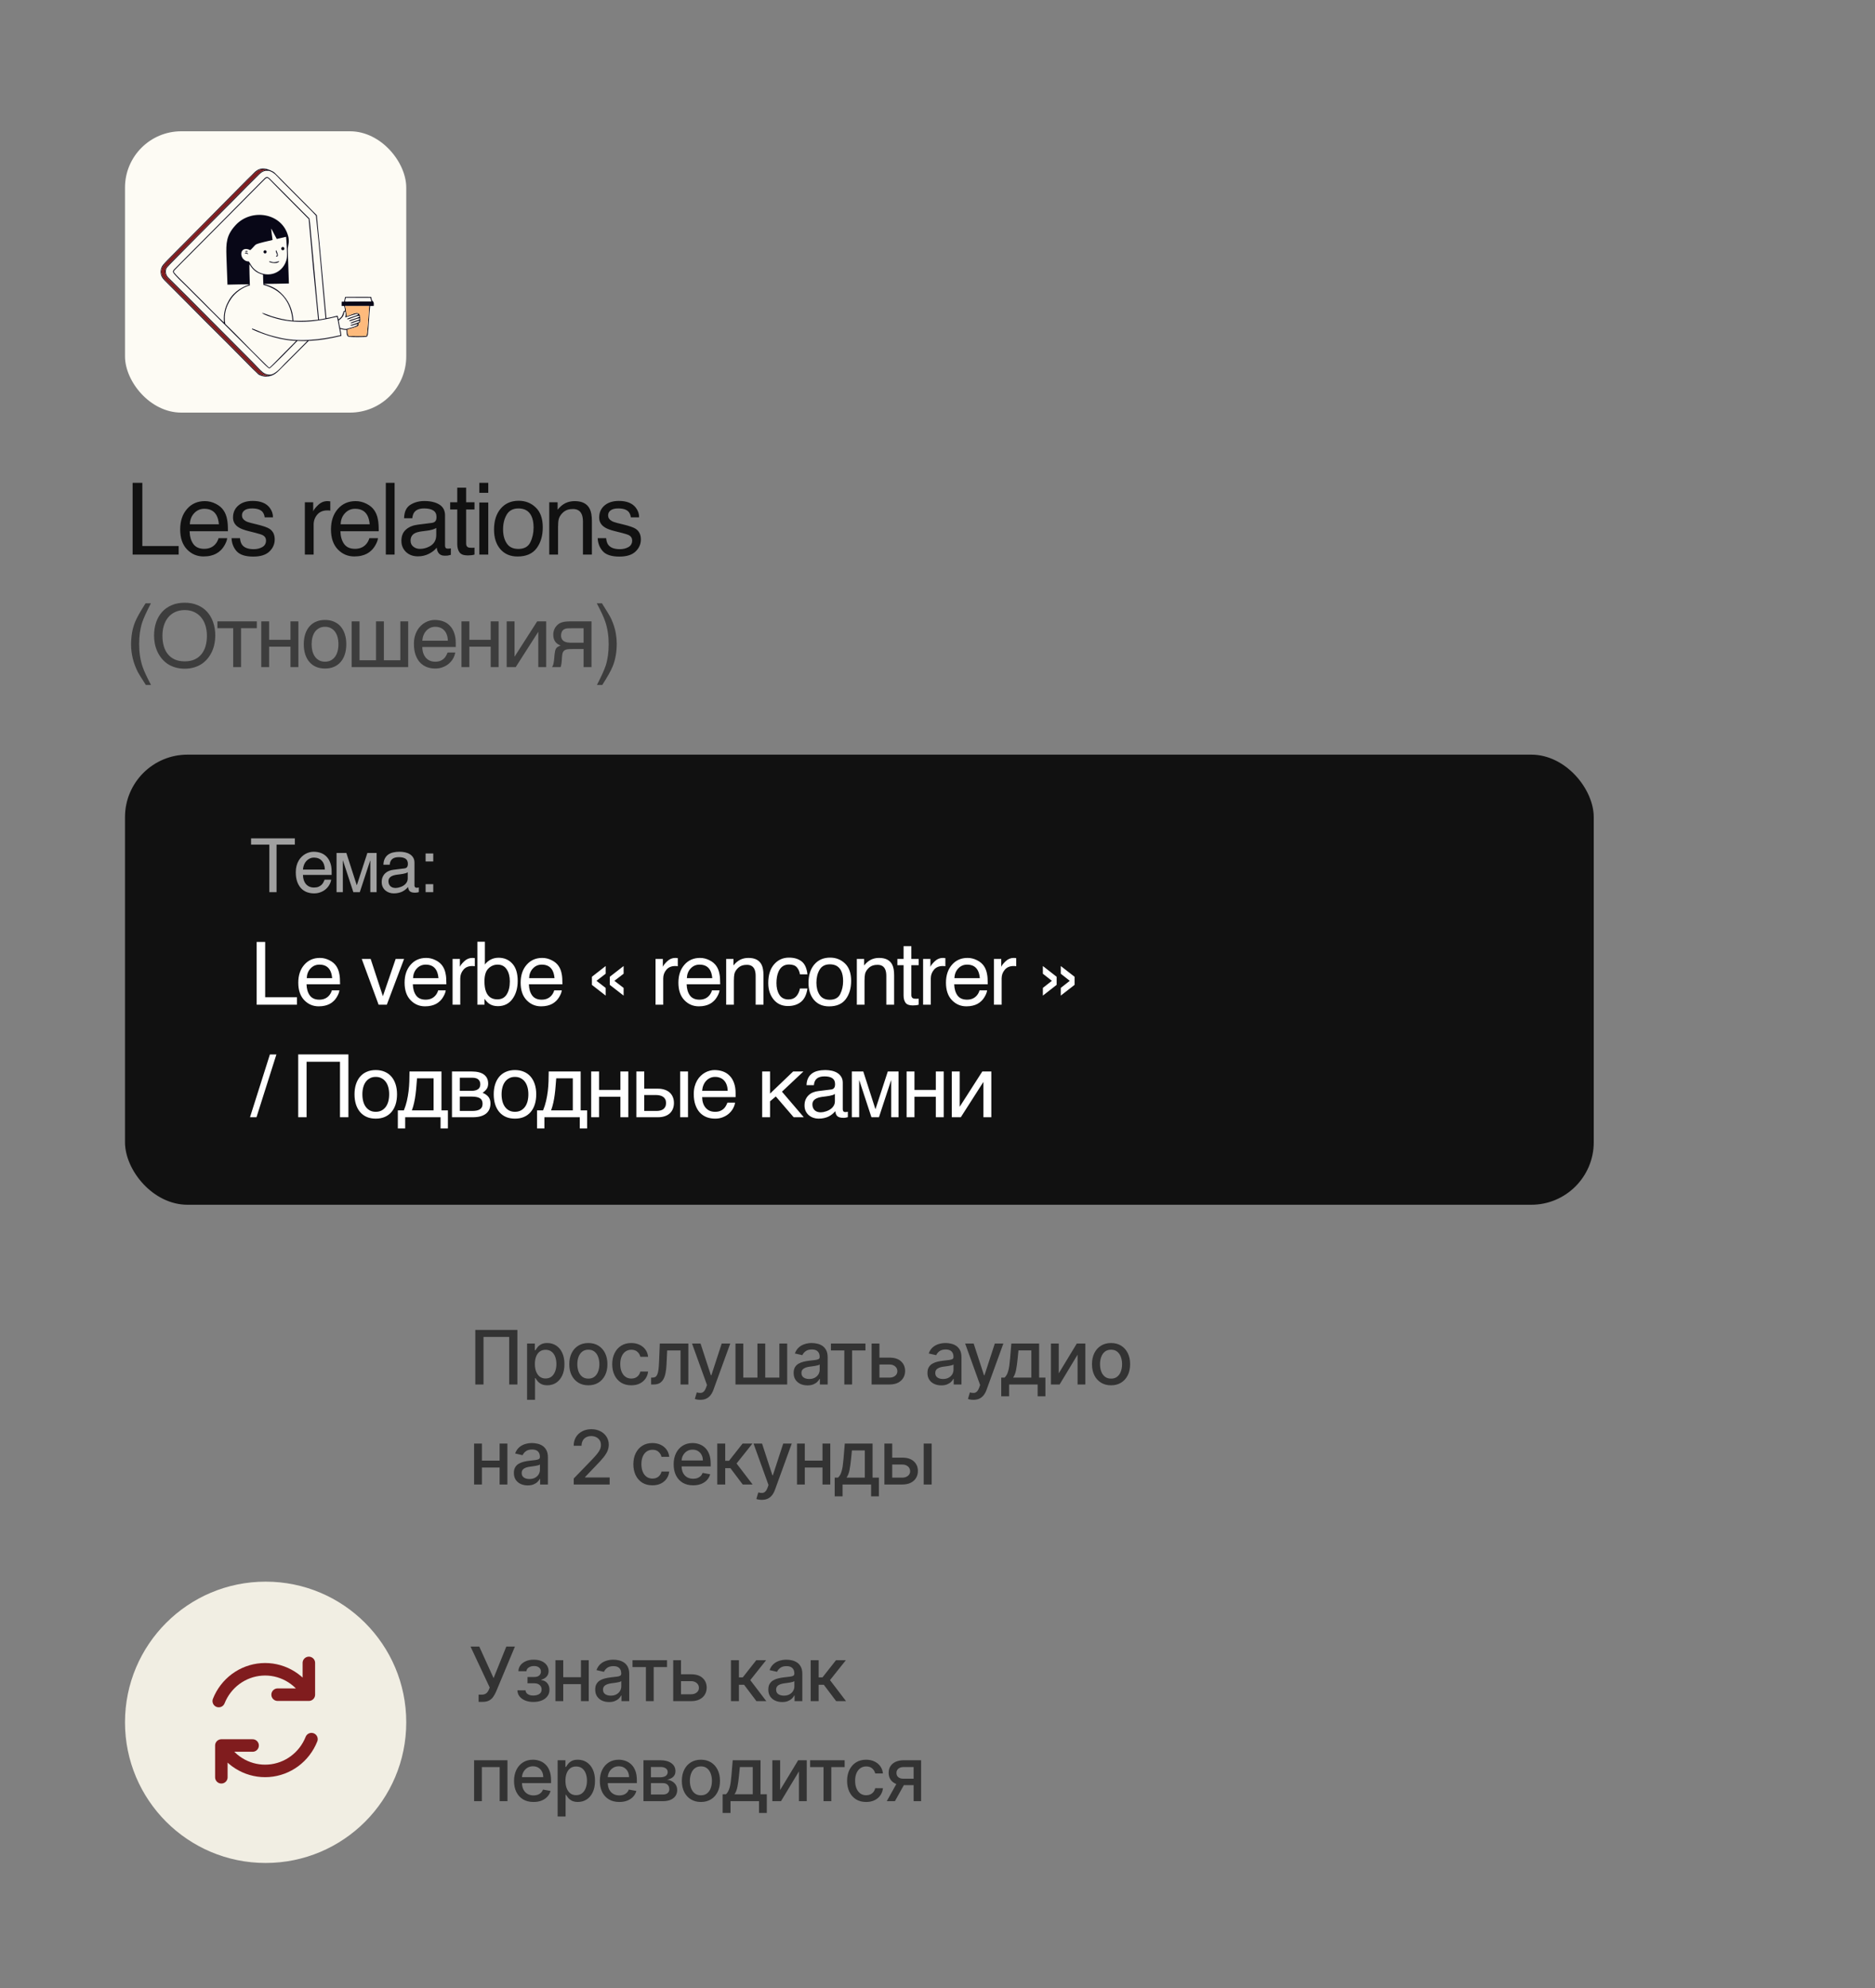 <?xml version="1.0" encoding="UTF-8"?> <svg xmlns="http://www.w3.org/2000/svg" width="300" height="318" viewBox="0 0 300 318" fill="none"><rect x="0" y="0" width="300" height="318" fill="#808080" stroke="none"/><path opacity="0.6" d="M76.577 272.233V271.074H77.101C77.32 271.074 77.5 271.037 77.642 270.963C77.787 270.889 77.905 270.789 77.996 270.664C78.09 270.537 78.168 270.397 78.23 270.247L78.354 269.936L75.285 263.386H76.683L78.972 268.431L81.008 263.386H82.389L79.372 270.6C79.244 270.89 79.097 271.159 78.929 271.406C78.764 271.653 78.544 271.853 78.269 272.007C77.993 272.157 77.628 272.233 77.173 272.233H76.577ZM82.784 270.383H84.088C84.106 270.65 84.226 270.856 84.451 271.001C84.678 271.146 84.972 271.218 85.333 271.218C85.699 271.218 86.012 271.14 86.27 270.984C86.529 270.825 86.658 270.579 86.658 270.247C86.658 270.048 86.608 269.875 86.509 269.727C86.412 269.576 86.275 269.46 86.096 269.377C85.919 269.295 85.711 269.254 85.469 269.254H84.404V268.252H85.469C85.83 268.252 86.1 268.17 86.279 268.005C86.458 267.841 86.547 267.635 86.547 267.387C86.547 267.12 86.451 266.906 86.257 266.744C86.067 266.579 85.802 266.497 85.461 266.497C85.114 266.497 84.826 266.575 84.596 266.731C84.365 266.885 84.245 267.083 84.233 267.328H82.947C82.955 266.961 83.066 266.64 83.279 266.365C83.495 266.086 83.784 265.87 84.148 265.717C84.515 265.561 84.931 265.483 85.397 265.483C85.882 265.483 86.303 265.561 86.658 265.717C87.013 265.873 87.287 266.089 87.481 266.365C87.677 266.64 87.775 266.957 87.775 267.315C87.775 267.676 87.667 267.971 87.451 268.201C87.238 268.429 86.959 268.592 86.615 268.691V268.76C86.868 268.777 87.093 268.853 87.289 268.99C87.485 269.126 87.638 269.306 87.749 269.531C87.86 269.755 87.915 270.01 87.915 270.294C87.915 270.694 87.804 271.041 87.583 271.333C87.364 271.626 87.06 271.852 86.671 272.011C86.284 272.167 85.843 272.245 85.346 272.245C84.863 272.245 84.429 272.17 84.046 272.02C83.665 271.866 83.363 271.65 83.138 271.372C82.917 271.093 82.799 270.764 82.784 270.383ZM93.307 268.291V269.395H89.761V268.291H93.307ZM90.12 265.568V272.113H88.871V265.568H90.12ZM94.198 265.568V272.113H92.953V265.568H94.198ZM97.447 272.258C97.032 272.258 96.657 272.181 96.322 272.028C95.987 271.872 95.721 271.646 95.525 271.35C95.332 271.055 95.235 270.693 95.235 270.264C95.235 269.895 95.306 269.591 95.448 269.352C95.591 269.113 95.782 268.924 96.024 268.785C96.265 268.646 96.535 268.541 96.833 268.47C97.132 268.399 97.436 268.345 97.745 268.308C98.137 268.262 98.456 268.225 98.7 268.197C98.944 268.166 99.122 268.116 99.233 268.048C99.343 267.98 99.399 267.869 99.399 267.716V267.686C99.399 267.314 99.294 267.025 99.083 266.821C98.876 266.616 98.566 266.514 98.154 266.514C97.725 266.514 97.387 266.609 97.14 266.799C96.896 266.987 96.727 267.196 96.633 267.426L95.436 267.153C95.578 266.755 95.785 266.434 96.058 266.19C96.333 265.943 96.65 265.764 97.008 265.653C97.366 265.539 97.742 265.483 98.137 265.483C98.399 265.483 98.676 265.514 98.968 265.576C99.264 265.636 99.539 265.747 99.795 265.909C100.054 266.071 100.265 266.302 100.43 266.603C100.595 266.902 100.677 267.289 100.677 267.767V272.113H99.433V271.218H99.382C99.299 271.383 99.176 271.545 99.011 271.704C98.846 271.863 98.635 271.995 98.376 272.1C98.117 272.206 97.808 272.258 97.447 272.258ZM97.724 271.235C98.076 271.235 98.377 271.166 98.627 271.027C98.88 270.887 99.072 270.706 99.203 270.481C99.336 270.254 99.403 270.011 99.403 269.752V268.909C99.358 268.954 99.269 268.997 99.139 269.037C99.011 269.074 98.865 269.106 98.7 269.135C98.535 269.16 98.374 269.184 98.218 269.207C98.062 269.227 97.931 269.244 97.826 269.258C97.579 269.289 97.353 269.342 97.149 269.416C96.947 269.49 96.785 269.596 96.663 269.735C96.544 269.872 96.484 270.054 96.484 270.281C96.484 270.596 96.6 270.835 96.833 270.997C97.066 271.156 97.363 271.235 97.724 271.235ZM101.202 266.667V265.568H106.725V266.667H104.59V272.113H103.346V266.667H101.202ZM108.672 267.818H110.572C111.373 267.818 111.99 268.017 112.422 268.414C112.853 268.812 113.069 269.325 113.069 269.953C113.069 270.362 112.973 270.73 112.78 271.056C112.586 271.383 112.304 271.642 111.932 271.832C111.559 272.02 111.106 272.113 110.572 272.113H107.713V265.568H108.961V271.014H110.572C110.939 271.014 111.24 270.919 111.476 270.728C111.711 270.535 111.829 270.289 111.829 269.991C111.829 269.676 111.711 269.419 111.476 269.22C111.24 269.018 110.939 268.917 110.572 268.917H108.672V267.818ZM116.954 272.113V265.568H118.228V268.312H118.842L121.002 265.568H122.579L120.043 268.751L122.609 272.113H121.028L119.055 269.497H118.228V272.113H116.954ZM125.143 272.258C124.728 272.258 124.353 272.181 124.018 272.028C123.683 271.872 123.417 271.646 123.221 271.35C123.028 271.055 122.931 270.693 122.931 270.264C122.931 269.895 123.002 269.591 123.145 269.352C123.287 269.113 123.478 268.924 123.72 268.785C123.961 268.646 124.231 268.541 124.529 268.47C124.828 268.399 125.132 268.345 125.441 268.308C125.833 268.262 126.152 268.225 126.396 268.197C126.64 268.166 126.818 268.116 126.929 268.048C127.039 267.98 127.095 267.869 127.095 267.716V267.686C127.095 267.314 126.99 267.025 126.779 266.821C126.572 266.616 126.262 266.514 125.85 266.514C125.421 266.514 125.083 266.609 124.836 266.799C124.592 266.987 124.423 267.196 124.329 267.426L123.132 267.153C123.274 266.755 123.481 266.434 123.754 266.19C124.029 265.943 124.346 265.764 124.704 265.653C125.062 265.539 125.439 265.483 125.833 265.483C126.095 265.483 126.372 265.514 126.664 265.576C126.96 265.636 127.235 265.747 127.491 265.909C127.75 266.071 127.961 266.302 128.126 266.603C128.291 266.902 128.373 267.289 128.373 267.767V272.113H127.129V271.218H127.078C126.995 271.383 126.872 271.545 126.707 271.704C126.542 271.863 126.331 271.995 126.072 272.1C125.814 272.206 125.504 272.258 125.143 272.258ZM125.42 271.235C125.772 271.235 126.073 271.166 126.323 271.027C126.576 270.887 126.768 270.706 126.899 270.481C127.032 270.254 127.099 270.011 127.099 269.752V268.909C127.054 268.954 126.966 268.997 126.835 269.037C126.707 269.074 126.561 269.106 126.396 269.135C126.231 269.16 126.071 269.184 125.914 269.207C125.758 269.227 125.627 269.244 125.522 269.258C125.275 269.289 125.049 269.342 124.845 269.416C124.643 269.49 124.481 269.596 124.359 269.735C124.24 269.872 124.18 270.054 124.18 270.281C124.18 270.596 124.296 270.835 124.529 270.997C124.762 271.156 125.059 271.235 125.42 271.235ZM129.71 272.113V265.568H130.984V268.312H131.598L133.759 265.568H135.335L132.8 268.751L135.365 272.113H133.784L131.811 269.497H130.984V272.113H129.71ZM75.856 288.113V281.568H81.196V288.113H79.947V282.667H77.097V288.113H75.856ZM85.361 288.245C84.716 288.245 84.16 288.108 83.694 287.832C83.231 287.554 82.873 287.163 82.621 286.66C82.371 286.154 82.246 285.562 82.246 284.883C82.246 284.213 82.371 283.622 82.621 283.11C82.873 282.599 83.226 282.2 83.677 281.913C84.132 281.626 84.663 281.483 85.271 281.483C85.64 281.483 85.998 281.544 86.345 281.666C86.692 281.788 87.003 281.98 87.278 282.241C87.554 282.502 87.771 282.842 87.93 283.26C88.089 283.674 88.169 284.179 88.169 284.772V285.224H82.966V284.27H86.92C86.92 283.934 86.852 283.637 86.716 283.379C86.579 283.118 86.388 282.912 86.14 282.761C85.896 282.61 85.609 282.535 85.28 282.535C84.922 282.535 84.609 282.623 84.342 282.799C84.078 282.973 83.873 283.2 83.728 283.481C83.586 283.76 83.515 284.062 83.515 284.389V285.135C83.515 285.572 83.592 285.944 83.746 286.251C83.902 286.558 84.119 286.792 84.397 286.954C84.676 287.113 85.001 287.193 85.373 287.193C85.615 287.193 85.835 287.159 86.034 287.091C86.233 287.02 86.405 286.914 86.549 286.775C86.694 286.636 86.805 286.464 86.882 286.26L88.088 286.477C87.991 286.832 87.818 287.143 87.568 287.41C87.321 287.674 87.01 287.88 86.635 288.028C86.263 288.173 85.838 288.245 85.361 288.245ZM89.222 290.568V281.568H90.467V282.629H90.573C90.647 282.493 90.754 282.335 90.893 282.156C91.032 281.977 91.225 281.821 91.472 281.687C91.72 281.551 92.046 281.483 92.453 281.483C92.981 281.483 93.453 281.616 93.867 281.883C94.282 282.15 94.607 282.535 94.843 283.038C95.082 283.541 95.201 284.146 95.201 284.853C95.201 285.561 95.083 286.167 94.847 286.673C94.612 287.176 94.288 287.564 93.876 287.836C93.464 288.106 92.994 288.241 92.465 288.241C92.068 288.241 91.742 288.174 91.49 288.041C91.24 287.907 91.043 287.751 90.901 287.572C90.759 287.393 90.65 287.234 90.573 287.095H90.497V290.568H89.222ZM90.471 284.841C90.471 285.301 90.538 285.704 90.671 286.051C90.805 286.397 90.998 286.669 91.251 286.865C91.504 287.058 91.813 287.154 92.18 287.154C92.561 287.154 92.879 287.054 93.134 286.852C93.39 286.647 93.583 286.37 93.714 286.021C93.847 285.672 93.914 285.278 93.914 284.841C93.914 284.409 93.849 284.021 93.718 283.677C93.59 283.333 93.397 283.062 93.139 282.863C92.883 282.664 92.563 282.565 92.18 282.565C91.811 282.565 91.498 282.66 91.242 282.85C90.99 283.041 90.798 283.306 90.667 283.647C90.536 283.988 90.471 284.386 90.471 284.841ZM99.09 288.245C98.445 288.245 97.889 288.108 97.424 287.832C96.96 287.554 96.603 287.163 96.35 286.66C96.1 286.154 95.975 285.562 95.975 284.883C95.975 284.213 96.1 283.622 96.35 283.11C96.603 282.599 96.955 282.2 97.406 281.913C97.861 281.626 98.392 281.483 99 281.483C99.37 281.483 99.728 281.544 100.074 281.666C100.421 281.788 100.732 281.98 101.007 282.241C101.283 282.502 101.5 282.842 101.659 283.26C101.818 283.674 101.898 284.179 101.898 284.772V285.224H96.695V284.27H100.649C100.649 283.934 100.581 283.637 100.445 283.379C100.308 283.118 100.117 282.912 99.87 282.761C99.625 282.61 99.338 282.535 99.009 282.535C98.651 282.535 98.338 282.623 98.071 282.799C97.807 282.973 97.603 283.2 97.458 283.481C97.316 283.76 97.245 284.062 97.245 284.389V285.135C97.245 285.572 97.321 285.944 97.475 286.251C97.631 286.558 97.848 286.792 98.127 286.954C98.405 287.113 98.73 287.193 99.103 287.193C99.344 287.193 99.564 287.159 99.763 287.091C99.962 287.02 100.134 286.914 100.279 286.775C100.424 286.636 100.534 286.464 100.611 286.26L101.817 286.477C101.72 286.832 101.547 287.143 101.297 287.41C101.05 287.674 100.739 287.88 100.364 288.028C99.992 288.173 99.567 288.245 99.09 288.245ZM102.952 288.113V281.568H105.666C106.405 281.568 106.99 281.725 107.422 282.041C107.854 282.353 108.07 282.778 108.07 283.315C108.07 283.699 107.947 284.002 107.703 284.227C107.459 284.451 107.135 284.602 106.732 284.679C107.024 284.713 107.293 284.801 107.537 284.943C107.781 285.082 107.977 285.27 108.125 285.505C108.276 285.741 108.351 286.022 108.351 286.349C108.351 286.696 108.261 287.002 108.082 287.27C107.903 287.534 107.643 287.741 107.303 287.892C106.964 288.039 106.557 288.113 106.08 288.113H102.952ZM104.149 287.048H106.08C106.395 287.048 106.642 286.973 106.821 286.822C107 286.672 107.089 286.467 107.089 286.208C107.089 285.904 107 285.666 106.821 285.493C106.642 285.316 106.395 285.228 106.08 285.228H104.149V287.048ZM104.149 284.295H105.679C105.918 284.295 106.122 284.261 106.293 284.193C106.466 284.125 106.598 284.028 106.689 283.903C106.783 283.775 106.83 283.625 106.83 283.451C106.83 283.199 106.726 283.001 106.518 282.859C106.311 282.717 106.027 282.646 105.666 282.646H104.149V284.295ZM112.146 288.245C111.532 288.245 110.997 288.105 110.539 287.824C110.082 287.542 109.727 287.149 109.474 286.643C109.221 286.137 109.095 285.547 109.095 284.87C109.095 284.191 109.221 283.598 109.474 283.089C109.727 282.581 110.082 282.186 110.539 281.904C110.997 281.623 111.532 281.483 112.146 281.483C112.759 281.483 113.295 281.623 113.752 281.904C114.21 282.186 114.565 282.581 114.818 283.089C115.07 283.598 115.197 284.191 115.197 284.87C115.197 285.547 115.07 286.137 114.818 286.643C114.565 287.149 114.21 287.542 113.752 287.824C113.295 288.105 112.759 288.245 112.146 288.245ZM112.15 287.176C112.548 287.176 112.877 287.071 113.139 286.86C113.4 286.65 113.593 286.37 113.718 286.021C113.846 285.672 113.91 285.287 113.91 284.866C113.91 284.449 113.846 284.065 113.718 283.716C113.593 283.363 113.4 283.081 113.139 282.868C112.877 282.654 112.548 282.548 112.15 282.548C111.749 282.548 111.417 282.654 111.153 282.868C110.891 283.081 110.697 283.363 110.569 283.716C110.444 284.065 110.381 284.449 110.381 284.866C110.381 285.287 110.444 285.672 110.569 286.021C110.697 286.37 110.891 286.65 111.153 286.86C111.417 287.071 111.749 287.176 112.15 287.176ZM115.62 290.001V287.01H116.153C116.289 286.885 116.404 286.735 116.498 286.562C116.594 286.389 116.675 286.183 116.741 285.944C116.809 285.706 116.866 285.427 116.911 285.109C116.956 284.788 116.996 284.422 117.03 284.01L117.235 281.568H121.684V287.01H122.689V290.001H121.445V288.113H116.881V290.001H115.62ZM117.516 287.01H120.439V282.659H118.377L118.241 284.01C118.175 284.697 118.093 285.294 117.993 285.799C117.894 286.302 117.735 286.706 117.516 287.01ZM124.823 286.328L127.708 281.568H129.08V288.113H127.832V283.349L124.96 288.113H123.575V281.568H124.823V286.328ZM129.622 282.667V281.568H135.145V282.667H133.01V288.113H131.765V282.667H129.622ZM138.585 288.245C137.951 288.245 137.406 288.102 136.948 287.815C136.494 287.525 136.144 287.126 135.9 286.618C135.656 286.109 135.533 285.527 135.533 284.87C135.533 284.206 135.658 283.619 135.908 283.11C136.158 282.599 136.511 282.2 136.965 281.913C137.42 281.626 137.955 281.483 138.572 281.483C139.069 281.483 139.512 281.575 139.901 281.76C140.291 281.941 140.604 282.197 140.843 282.527C141.085 282.856 141.228 283.241 141.273 283.681H140.033C139.965 283.375 139.809 283.11 139.565 282.889C139.323 282.667 138.999 282.556 138.593 282.556C138.238 282.556 137.927 282.65 137.66 282.838C137.396 283.022 137.19 283.287 137.042 283.63C136.894 283.971 136.82 284.375 136.82 284.841C136.82 285.318 136.893 285.73 137.038 286.076C137.183 286.423 137.387 286.691 137.651 286.882C137.918 287.072 138.232 287.167 138.593 287.167C138.835 287.167 139.053 287.123 139.249 287.035C139.448 286.944 139.614 286.815 139.748 286.647C139.884 286.48 139.979 286.278 140.033 286.042H141.273C141.228 286.466 141.09 286.843 140.86 287.176C140.63 287.508 140.322 287.77 139.935 287.96C139.552 288.15 139.102 288.245 138.585 288.245ZM146.179 288.113V282.654H144.611C144.239 282.654 143.949 282.741 143.742 282.914C143.535 283.088 143.431 283.315 143.431 283.596C143.431 283.875 143.526 284.099 143.716 284.27C143.91 284.437 144.179 284.521 144.526 284.521H146.55V285.552H144.526C144.043 285.552 143.625 285.473 143.273 285.314C142.924 285.152 142.654 284.923 142.464 284.627C142.276 284.332 142.182 283.983 142.182 283.579C142.182 283.167 142.279 282.812 142.472 282.514C142.668 282.213 142.948 281.98 143.312 281.815C143.678 281.65 144.111 281.568 144.611 281.568H147.377V288.113H146.179ZM141.884 288.113L143.729 284.806H145.033L143.188 288.113H141.884Z" fill="#010101"></path><circle cx="42.5" cy="275.5" r="22.5" fill="#F1EEE3"></circle><path d="M40.417 279.211H35.417V284.293M44.417 271.081H49.417V266M35 272.101C35.561 270.691 36.499 269.469 37.709 268.573C38.92 267.678 40.354 267.146 41.847 267.037C43.34 266.928 44.832 267.247 46.155 267.958C47.478 268.669 48.578 269.742 49.331 271.057M49.834 278.192C49.274 279.602 48.335 280.825 47.125 281.72C45.915 282.615 44.482 283.147 42.989 283.255C41.496 283.364 40.003 283.045 38.68 282.335C37.356 281.624 36.256 280.55 35.503 279.236" stroke="#801C1E" stroke-width="2" stroke-linecap="round" stroke-linejoin="round"></path><path opacity="0.6" d="M82.781 212.734V221.461H81.469V213.859H77.361V221.461H76.048V212.734H82.781ZM84.332 223.915V214.915H85.577V215.977H85.683C85.757 215.84 85.864 215.683 86.003 215.504C86.142 215.325 86.335 215.168 86.582 215.035C86.83 214.898 87.156 214.83 87.563 214.83C88.091 214.83 88.563 214.964 88.977 215.231C89.392 215.498 89.717 215.883 89.953 216.386C90.192 216.888 90.311 217.494 90.311 218.201C90.311 218.908 90.193 219.515 89.957 220.021C89.722 220.523 89.398 220.911 88.986 221.184C88.574 221.454 88.104 221.589 87.575 221.589C87.178 221.589 86.852 221.522 86.6 221.388C86.35 221.255 86.153 221.099 86.011 220.92C85.869 220.741 85.76 220.582 85.683 220.442H85.607V223.915H84.332ZM85.581 218.188C85.581 218.648 85.648 219.052 85.781 219.398C85.915 219.745 86.108 220.016 86.361 220.212C86.614 220.406 86.923 220.502 87.29 220.502C87.671 220.502 87.989 220.401 88.244 220.2C88.5 219.995 88.693 219.718 88.824 219.369C88.957 219.019 89.024 218.626 89.024 218.188C89.024 217.756 88.959 217.369 88.828 217.025C88.7 216.681 88.507 216.41 88.249 216.211C87.993 216.012 87.673 215.913 87.29 215.913C86.921 215.913 86.608 216.008 86.352 216.198C86.1 216.388 85.908 216.654 85.777 216.995C85.646 217.336 85.581 217.734 85.581 218.188ZM94.136 221.593C93.522 221.593 92.987 221.452 92.529 221.171C92.072 220.89 91.717 220.496 91.464 219.991C91.211 219.485 91.085 218.894 91.085 218.218C91.085 217.539 91.211 216.945 91.464 216.437C91.717 215.928 92.072 215.533 92.529 215.252C92.987 214.971 93.522 214.83 94.136 214.83C94.749 214.83 95.285 214.971 95.742 215.252C96.2 215.533 96.555 215.928 96.808 216.437C97.061 216.945 97.187 217.539 97.187 218.218C97.187 218.894 97.061 219.485 96.808 219.991C96.555 220.496 96.2 220.89 95.742 221.171C95.285 221.452 94.749 221.593 94.136 221.593ZM94.14 220.523C94.538 220.523 94.867 220.418 95.129 220.208C95.39 219.998 95.583 219.718 95.708 219.369C95.836 219.019 95.9 218.634 95.9 218.214C95.9 217.796 95.836 217.413 95.708 217.063C95.583 216.711 95.39 216.428 95.129 216.215C94.867 216.002 94.538 215.896 94.14 215.896C93.74 215.896 93.407 216.002 93.143 216.215C92.882 216.428 92.687 216.711 92.559 217.063C92.434 217.413 92.372 217.796 92.372 218.214C92.372 218.634 92.434 219.019 92.559 219.369C92.687 219.718 92.882 219.998 93.143 220.208C93.407 220.418 93.74 220.523 94.14 220.523ZM101.006 221.593C100.373 221.593 99.827 221.45 99.37 221.163C98.915 220.873 98.566 220.474 98.322 219.965C98.077 219.457 97.955 218.874 97.955 218.218C97.955 217.553 98.08 216.967 98.33 216.458C98.58 215.947 98.932 215.548 99.387 215.261C99.841 214.974 100.377 214.83 100.994 214.83C101.491 214.83 101.934 214.923 102.323 215.107C102.712 215.289 103.026 215.545 103.265 215.874C103.506 216.204 103.65 216.589 103.695 217.029H102.455C102.387 216.722 102.231 216.458 101.986 216.237C101.745 216.015 101.421 215.904 101.015 215.904C100.66 215.904 100.349 215.998 100.082 216.185C99.817 216.37 99.611 216.634 99.464 216.978C99.316 217.319 99.242 217.722 99.242 218.188C99.242 218.665 99.314 219.077 99.459 219.424C99.604 219.771 99.809 220.039 100.073 220.229C100.34 220.42 100.654 220.515 101.015 220.515C101.256 220.515 101.475 220.471 101.671 220.383C101.87 220.292 102.036 220.163 102.17 219.995C102.306 219.827 102.401 219.626 102.455 219.39H103.695C103.65 219.813 103.512 220.191 103.282 220.523C103.052 220.856 102.744 221.117 102.357 221.308C101.974 221.498 101.523 221.593 101.006 221.593ZM104.182 221.461L104.178 220.357H104.412C104.594 220.357 104.746 220.319 104.868 220.242C104.993 220.163 105.096 220.029 105.175 219.842C105.255 219.654 105.316 219.396 105.358 219.066C105.401 218.734 105.432 218.316 105.452 217.813L105.567 214.915H110.135V221.461H108.887V216.015H106.747L106.645 218.239C106.62 218.779 106.564 219.251 106.479 219.654C106.397 220.058 106.276 220.394 106.117 220.664C105.958 220.931 105.753 221.131 105.503 221.265C105.253 221.396 104.949 221.461 104.591 221.461H104.182ZM112.046 223.915C111.855 223.915 111.682 223.9 111.526 223.869C111.369 223.84 111.253 223.809 111.176 223.775L111.483 222.731C111.716 222.793 111.923 222.82 112.105 222.812C112.287 222.803 112.448 222.735 112.587 222.607C112.729 222.479 112.854 222.271 112.962 221.981L113.119 221.546L110.725 214.915H112.088L113.746 219.995H113.814L115.472 214.915H116.84L114.142 222.335C114.017 222.675 113.858 222.964 113.665 223.2C113.472 223.438 113.242 223.617 112.975 223.737C112.707 223.856 112.398 223.915 112.046 223.915ZM117.677 214.915H118.926V220.357H121.188V214.915H122.437V220.357H124.7V214.915H125.948V221.461H117.677V214.915ZM129.194 221.606C128.78 221.606 128.405 221.529 128.069 221.376C127.734 221.219 127.469 220.994 127.273 220.698C127.079 220.403 126.983 220.04 126.983 219.612C126.983 219.242 127.054 218.938 127.196 218.7C127.338 218.461 127.53 218.272 127.771 218.133C128.013 217.994 128.283 217.888 128.581 217.817C128.879 217.746 129.183 217.692 129.493 217.656C129.885 217.61 130.203 217.573 130.447 217.545C130.692 217.513 130.869 217.464 130.98 217.396C131.091 217.327 131.146 217.217 131.146 217.063V217.033C131.146 216.661 131.041 216.373 130.831 216.168C130.623 215.964 130.314 215.862 129.902 215.862C129.473 215.862 129.135 215.957 128.888 216.147C128.643 216.335 128.474 216.543 128.381 216.773L127.183 216.501C127.325 216.103 127.533 215.782 127.805 215.538C128.081 215.29 128.398 215.112 128.756 215.001C129.114 214.887 129.49 214.83 129.885 214.83C130.146 214.83 130.423 214.862 130.716 214.924C131.011 214.984 131.287 215.094 131.542 215.256C131.801 215.418 132.013 215.65 132.177 215.951C132.342 216.249 132.425 216.637 132.425 217.114V221.461H131.18V220.566H131.129C131.047 220.731 130.923 220.893 130.758 221.052C130.594 221.211 130.382 221.343 130.123 221.448C129.865 221.553 129.555 221.606 129.194 221.606ZM129.471 220.583C129.824 220.583 130.125 220.513 130.375 220.374C130.628 220.235 130.819 220.053 130.95 219.829C131.084 219.602 131.15 219.359 131.15 219.1V218.256C131.105 218.302 131.017 218.344 130.886 218.384C130.758 218.421 130.612 218.454 130.447 218.482C130.283 218.508 130.122 218.532 129.966 218.555C129.81 218.575 129.679 218.592 129.574 218.606C129.327 218.637 129.101 218.69 128.896 218.763C128.694 218.837 128.533 218.944 128.41 219.083C128.291 219.219 128.231 219.401 128.231 219.629C128.231 219.944 128.348 220.183 128.581 220.344C128.814 220.504 129.111 220.583 129.471 220.583ZM132.95 216.015V214.915H138.473V216.015H136.338V221.461H135.093V216.015H132.95ZM140.419 217.165H142.32C143.121 217.165 143.737 217.364 144.169 217.762C144.601 218.16 144.817 218.673 144.817 219.3C144.817 219.71 144.72 220.077 144.527 220.404C144.334 220.731 144.051 220.989 143.679 221.18C143.307 221.367 142.854 221.461 142.32 221.461H139.46V214.915H140.709V220.362H142.32C142.686 220.362 142.987 220.266 143.223 220.076C143.459 219.883 143.577 219.637 143.577 219.339C143.577 219.023 143.459 218.766 143.223 218.567C142.987 218.366 142.686 218.265 142.32 218.265H140.419V217.165ZM150.606 221.606C150.191 221.606 149.816 221.529 149.481 221.376C149.146 221.219 148.88 220.994 148.684 220.698C148.491 220.403 148.394 220.04 148.394 219.612C148.394 219.242 148.465 218.938 148.607 218.7C148.75 218.461 148.941 218.272 149.183 218.133C149.424 217.994 149.694 217.888 149.992 217.817C150.291 217.746 150.595 217.692 150.904 217.656C151.296 217.61 151.615 217.573 151.859 217.545C152.103 217.513 152.281 217.464 152.392 217.396C152.502 217.327 152.558 217.217 152.558 217.063V217.033C152.558 216.661 152.453 216.373 152.242 216.168C152.035 215.964 151.725 215.862 151.313 215.862C150.884 215.862 150.546 215.957 150.299 216.147C150.055 216.335 149.886 216.543 149.792 216.773L148.595 216.501C148.737 216.103 148.944 215.782 149.217 215.538C149.492 215.29 149.809 215.112 150.167 215.001C150.525 214.887 150.902 214.83 151.296 214.83C151.558 214.83 151.835 214.862 152.127 214.924C152.423 214.984 152.698 215.094 152.954 215.256C153.213 215.418 153.424 215.65 153.589 215.951C153.754 216.249 153.836 216.637 153.836 217.114V221.461H152.592V220.566H152.541C152.458 220.731 152.335 220.893 152.17 221.052C152.005 221.211 151.794 221.343 151.535 221.448C151.277 221.553 150.967 221.606 150.606 221.606ZM150.883 220.583C151.235 220.583 151.536 220.513 151.786 220.374C152.039 220.235 152.231 220.053 152.362 219.829C152.495 219.602 152.562 219.359 152.562 219.1V218.256C152.517 218.302 152.428 218.344 152.298 218.384C152.17 218.421 152.024 218.454 151.859 218.482C151.694 218.508 151.534 218.532 151.377 218.555C151.221 218.575 151.09 218.592 150.985 218.606C150.738 218.637 150.512 218.69 150.308 218.763C150.106 218.837 149.944 218.944 149.822 219.083C149.703 219.219 149.643 219.401 149.643 219.629C149.643 219.944 149.759 220.183 149.992 220.344C150.225 220.504 150.522 220.583 150.883 220.583ZM155.744 223.915C155.554 223.915 155.381 223.9 155.224 223.869C155.068 223.84 154.952 223.809 154.875 223.775L155.182 222.731C155.415 222.793 155.622 222.82 155.804 222.812C155.986 222.803 156.146 222.735 156.285 222.607C156.428 222.479 156.553 222.271 156.66 221.981L156.818 221.546L154.423 214.915H155.787L157.445 219.995H157.513L159.17 214.915H160.538L157.841 222.335C157.716 222.675 157.557 222.964 157.364 223.2C157.17 223.438 156.94 223.617 156.673 223.737C156.406 223.856 156.097 223.915 155.744 223.915ZM160.197 223.349V220.357H160.73C160.867 220.232 160.982 220.083 161.075 219.91C161.172 219.737 161.253 219.531 161.318 219.292C161.386 219.053 161.443 218.775 161.489 218.457C161.534 218.136 161.574 217.769 161.608 217.357L161.813 214.915H166.261V220.357H167.267V223.349H166.023V221.461H161.459V223.349H160.197ZM162.094 220.357H165.017V216.006H162.955L162.818 217.357C162.753 218.045 162.67 218.641 162.571 219.147C162.472 219.65 162.313 220.053 162.094 220.357ZM169.401 219.675L172.286 214.915H173.658V221.461H172.41V216.697L169.537 221.461H168.152V214.915H169.401V219.675ZM177.768 221.593C177.155 221.593 176.619 221.452 176.162 221.171C175.704 220.89 175.349 220.496 175.096 219.991C174.844 219.485 174.717 218.894 174.717 218.218C174.717 217.539 174.844 216.945 175.096 216.437C175.349 215.928 175.704 215.533 176.162 215.252C176.619 214.971 177.155 214.83 177.768 214.83C178.382 214.83 178.917 214.971 179.375 215.252C179.832 215.533 180.187 215.928 180.44 216.437C180.693 216.945 180.819 217.539 180.819 218.218C180.819 218.894 180.693 219.485 180.44 219.991C180.187 220.496 179.832 220.89 179.375 221.171C178.917 221.452 178.382 221.593 177.768 221.593ZM177.773 220.523C178.17 220.523 178.5 220.418 178.761 220.208C179.023 219.998 179.216 219.718 179.341 219.369C179.469 219.019 179.533 218.634 179.533 218.214C179.533 217.796 179.469 217.413 179.341 217.063C179.216 216.711 179.023 216.428 178.761 216.215C178.5 216.002 178.17 215.896 177.773 215.896C177.372 215.896 177.04 216.002 176.775 216.215C176.514 216.428 176.319 216.711 176.192 217.063C176.067 217.413 176.004 217.796 176.004 218.214C176.004 218.634 176.067 219.019 176.192 219.369C176.319 219.718 176.514 219.998 176.775 220.208C177.04 220.418 177.372 220.523 177.773 220.523ZM80.293 233.638V234.742H76.747V233.638H80.293ZM77.105 230.915V237.461H75.856V230.915H77.105ZM81.183 230.915V237.461H79.939V230.915H81.183ZM84.433 237.606C84.018 237.606 83.643 237.529 83.308 237.376C82.972 237.219 82.707 236.994 82.511 236.698C82.318 236.403 82.221 236.04 82.221 235.612C82.221 235.242 82.292 234.938 82.434 234.7C82.576 234.461 82.768 234.272 83.009 234.133C83.251 233.994 83.521 233.888 83.819 233.817C84.117 233.746 84.421 233.692 84.731 233.656C85.123 233.61 85.441 233.573 85.686 233.545C85.93 233.513 86.107 233.464 86.218 233.396C86.329 233.327 86.384 233.217 86.384 233.063V233.033C86.384 232.661 86.279 232.373 86.069 232.168C85.862 231.964 85.552 231.862 85.14 231.862C84.711 231.862 84.373 231.957 84.126 232.147C83.882 232.335 83.712 232.543 83.619 232.773L82.421 232.501C82.563 232.103 82.771 231.782 83.043 231.538C83.319 231.29 83.636 231.112 83.994 231.001C84.352 230.887 84.728 230.83 85.123 230.83C85.384 230.83 85.661 230.862 85.954 230.924C86.249 230.984 86.525 231.094 86.781 231.256C87.039 231.418 87.251 231.65 87.416 231.951C87.58 232.249 87.663 232.637 87.663 233.114V237.461H86.418V236.566H86.367C86.285 236.731 86.161 236.893 85.996 237.052C85.832 237.211 85.62 237.343 85.362 237.448C85.103 237.553 84.793 237.606 84.433 237.606ZM84.71 236.583C85.062 236.583 85.363 236.513 85.613 236.374C85.866 236.235 86.058 236.053 86.188 235.829C86.322 235.602 86.389 235.359 86.389 235.1V234.256C86.343 234.302 86.255 234.344 86.124 234.384C85.996 234.421 85.85 234.454 85.686 234.482C85.521 234.508 85.36 234.532 85.204 234.555C85.048 234.575 84.917 234.592 84.812 234.606C84.565 234.637 84.339 234.69 84.134 234.763C83.933 234.837 83.771 234.944 83.648 235.083C83.529 235.219 83.469 235.401 83.469 235.629C83.469 235.944 83.586 236.183 83.819 236.344C84.052 236.504 84.349 236.583 84.71 236.583ZM91.799 237.461V236.506L94.752 233.447C95.067 233.114 95.327 232.823 95.531 232.573C95.739 232.32 95.894 232.08 95.996 231.853C96.098 231.626 96.149 231.384 96.149 231.129C96.149 230.839 96.081 230.589 95.945 230.379C95.808 230.165 95.622 230.002 95.387 229.888C95.151 229.772 94.885 229.714 94.59 229.714C94.277 229.714 94.004 229.778 93.772 229.906C93.539 230.033 93.36 230.214 93.235 230.447C93.11 230.68 93.047 230.952 93.047 231.265H91.79C91.79 230.734 91.912 230.269 92.156 229.871C92.401 229.474 92.736 229.165 93.162 228.947C93.588 228.725 94.073 228.614 94.615 228.614C95.164 228.614 95.647 228.724 96.064 228.942C96.485 229.158 96.813 229.454 97.049 229.829C97.284 230.201 97.402 230.621 97.402 231.09C97.402 231.414 97.341 231.731 97.219 232.04C97.1 232.35 96.891 232.695 96.593 233.076C96.294 233.454 95.879 233.913 95.348 234.452L93.614 236.268V236.332H97.543V237.461H91.799ZM104.388 237.593C103.754 237.593 103.209 237.45 102.751 237.163C102.297 236.873 101.948 236.474 101.703 235.965C101.459 235.457 101.337 234.874 101.337 234.218C101.337 233.553 101.462 232.967 101.712 232.458C101.962 231.947 102.314 231.548 102.769 231.261C103.223 230.974 103.759 230.83 104.375 230.83C104.872 230.83 105.315 230.923 105.705 231.107C106.094 231.289 106.408 231.545 106.646 231.874C106.888 232.204 107.031 232.589 107.077 233.029H105.837C105.769 232.722 105.612 232.458 105.368 232.237C105.126 232.015 104.803 231.904 104.396 231.904C104.041 231.904 103.73 231.998 103.463 232.185C103.199 232.37 102.993 232.634 102.845 232.978C102.698 233.319 102.624 233.722 102.624 234.188C102.624 234.665 102.696 235.077 102.841 235.424C102.986 235.771 103.19 236.039 103.455 236.229C103.722 236.42 104.036 236.515 104.396 236.515C104.638 236.515 104.857 236.471 105.053 236.383C105.251 236.292 105.418 236.163 105.551 235.995C105.688 235.827 105.783 235.626 105.837 235.39H107.077C107.031 235.813 106.894 236.191 106.663 236.523C106.433 236.856 106.125 237.117 105.739 237.308C105.355 237.498 104.905 237.593 104.388 237.593ZM110.9 237.593C110.255 237.593 109.7 237.455 109.234 237.18C108.771 236.901 108.413 236.511 108.16 236.008C107.91 235.502 107.785 234.91 107.785 234.231C107.785 233.56 107.91 232.969 108.16 232.458C108.413 231.947 108.765 231.548 109.217 231.261C109.672 230.974 110.203 230.83 110.811 230.83C111.18 230.83 111.538 230.891 111.885 231.013C112.231 231.136 112.542 231.327 112.818 231.589C113.094 231.85 113.311 232.19 113.47 232.607C113.629 233.022 113.709 233.526 113.709 234.12V234.572H108.505V233.617H112.46C112.46 233.282 112.392 232.985 112.255 232.727C112.119 232.465 111.927 232.259 111.68 232.109C111.436 231.958 111.149 231.883 110.819 231.883C110.461 231.883 110.149 231.971 109.882 232.147C109.618 232.32 109.413 232.548 109.268 232.829C109.126 233.107 109.055 233.41 109.055 233.737V234.482C109.055 234.92 109.132 235.292 109.285 235.599C109.442 235.906 109.659 236.14 109.937 236.302C110.216 236.461 110.541 236.54 110.913 236.54C111.155 236.54 111.375 236.506 111.574 236.438C111.773 236.367 111.944 236.262 112.089 236.123C112.234 235.984 112.345 235.812 112.422 235.607L113.628 235.825C113.531 236.18 113.358 236.491 113.108 236.758C112.861 237.022 112.55 237.228 112.175 237.376C111.802 237.521 111.378 237.593 110.9 237.593ZM114.762 237.461V230.915H116.036V233.66H116.65L118.811 230.915H120.387L117.852 234.099L120.417 237.461H118.836L116.863 234.844H116.036V237.461H114.762ZM121.887 239.915C121.697 239.915 121.524 239.9 121.368 239.869C121.211 239.84 121.095 239.809 121.018 239.775L121.325 238.731C121.558 238.793 121.765 238.82 121.947 238.812C122.129 238.803 122.289 238.735 122.429 238.607C122.571 238.479 122.696 238.271 122.804 237.981L122.961 237.546L120.566 230.915H121.93L123.588 235.995H123.656L125.314 230.915H126.681L123.984 238.335C123.859 238.675 123.7 238.964 123.507 239.2C123.314 239.438 123.083 239.617 122.816 239.737C122.549 239.856 122.24 239.915 121.887 239.915ZM131.955 233.638V234.742H128.41V233.638H131.955ZM128.767 230.915V237.461H127.519V230.915H128.767ZM132.846 230.915V237.461H131.601V230.915H132.846ZM133.551 239.349V236.357H134.084C134.22 236.232 134.335 236.083 134.429 235.91C134.525 235.737 134.606 235.531 134.672 235.292C134.74 235.053 134.797 234.775 134.842 234.457C134.888 234.136 134.927 233.769 134.961 233.357L135.166 230.915H139.615V236.357H140.621V239.349H139.376V237.461H134.812V239.349H133.551ZM135.447 236.357H138.371V232.006H136.308L136.172 233.357C136.106 234.045 136.024 234.641 135.925 235.147C135.825 235.65 135.666 236.053 135.447 236.357ZM142.465 233.165H144.365C145.166 233.165 145.783 233.364 146.215 233.762C146.647 234.16 146.862 234.673 146.862 235.3C146.862 235.71 146.766 236.077 146.573 236.404C146.379 236.731 146.097 236.989 145.725 237.18C145.353 237.367 144.899 237.461 144.365 237.461H141.506V230.915H142.754V236.362H144.365C144.732 236.362 145.033 236.266 145.269 236.076C145.504 235.883 145.622 235.637 145.622 235.339C145.622 235.023 145.504 234.766 145.269 234.567C145.033 234.366 144.732 234.265 144.365 234.265H142.465V233.165ZM147.791 237.461V230.915H149.066V237.461H147.791Z" fill="#010101"></path><path d="M21.219 77.236H22.773V87.346H28.586V88.713H21.219V77.236ZM32.782 80.158C33.376 80.158 33.951 80.299 34.508 80.58C35.066 80.856 35.49 81.216 35.782 81.658C36.063 82.08 36.251 82.572 36.344 83.135C36.428 83.52 36.469 84.135 36.469 84.978H30.337C30.363 85.828 30.563 86.51 30.938 87.025C31.313 87.536 31.894 87.791 32.68 87.791C33.415 87.791 34.001 87.549 34.438 87.064C34.688 86.783 34.865 86.458 34.969 86.088H36.352C36.316 86.395 36.193 86.739 35.985 87.119C35.782 87.494 35.553 87.801 35.297 88.041C34.87 88.458 34.342 88.739 33.712 88.885C33.373 88.968 32.99 89.01 32.563 89.01C31.521 89.01 30.639 88.632 29.915 87.877C29.191 87.117 28.829 86.054 28.829 84.689C28.829 83.346 29.193 82.255 29.922 81.416C30.652 80.578 31.605 80.158 32.782 80.158ZM35.024 83.861C34.967 83.252 34.834 82.765 34.626 82.4C34.24 81.723 33.597 81.385 32.696 81.385C32.05 81.385 31.508 81.619 31.071 82.088C30.633 82.551 30.402 83.143 30.376 83.861H35.024ZM38.4 86.088C38.441 86.557 38.559 86.916 38.751 87.166C39.105 87.619 39.72 87.846 40.595 87.846C41.116 87.846 41.574 87.734 41.97 87.51C42.366 87.281 42.564 86.929 42.564 86.455C42.564 86.096 42.405 85.822 42.087 85.635C41.884 85.52 41.483 85.387 40.884 85.236L39.767 84.955C39.053 84.778 38.527 84.58 38.189 84.361C37.585 83.981 37.282 83.455 37.282 82.783C37.282 81.992 37.566 81.351 38.134 80.861C38.707 80.372 39.475 80.127 40.439 80.127C41.699 80.127 42.608 80.497 43.165 81.236C43.514 81.705 43.684 82.21 43.673 82.752H42.345C42.319 82.434 42.207 82.145 42.009 81.885C41.686 81.515 41.126 81.33 40.329 81.33C39.798 81.33 39.395 81.432 39.118 81.635C38.848 81.838 38.712 82.106 38.712 82.439C38.712 82.804 38.892 83.096 39.251 83.314C39.46 83.445 39.767 83.559 40.173 83.658L41.103 83.885C42.113 84.13 42.79 84.367 43.134 84.596C43.681 84.955 43.954 85.52 43.954 86.291C43.954 87.036 43.67 87.679 43.103 88.221C42.54 88.762 41.681 89.033 40.525 89.033C39.28 89.033 38.397 88.752 37.876 88.189C37.361 87.622 37.085 86.921 37.048 86.088H38.4ZM48.776 80.346H50.112V81.791C50.221 81.51 50.489 81.169 50.917 80.768C51.344 80.361 51.836 80.158 52.393 80.158C52.419 80.158 52.463 80.161 52.526 80.166C52.588 80.171 52.695 80.182 52.846 80.197V81.682C52.763 81.666 52.685 81.656 52.612 81.65C52.544 81.645 52.469 81.643 52.385 81.643C51.677 81.643 51.133 81.872 50.752 82.33C50.372 82.783 50.182 83.307 50.182 83.9V88.713H48.776V80.346ZM56.909 80.158C57.503 80.158 58.079 80.299 58.636 80.58C59.193 80.856 59.618 81.216 59.909 81.658C60.191 82.08 60.378 82.572 60.472 83.135C60.555 83.52 60.597 84.135 60.597 84.978H54.464C54.49 85.828 54.691 86.51 55.066 87.025C55.441 87.536 56.021 87.791 56.808 87.791C57.542 87.791 58.128 87.549 58.566 87.064C58.816 86.783 58.993 86.458 59.097 86.088H60.48C60.443 86.395 60.321 86.739 60.112 87.119C59.909 87.494 59.68 87.801 59.425 88.041C58.998 88.458 58.469 88.739 57.839 88.885C57.501 88.968 57.118 89.01 56.691 89.01C55.649 89.01 54.766 88.632 54.042 87.877C53.318 87.117 52.956 86.054 52.956 84.689C52.956 83.346 53.321 82.255 54.05 81.416C54.779 80.578 55.732 80.158 56.909 80.158ZM59.152 83.861C59.094 83.252 58.962 82.765 58.753 82.4C58.368 81.723 57.724 81.385 56.823 81.385C56.178 81.385 55.636 81.619 55.198 82.088C54.761 82.551 54.529 83.143 54.503 83.861H59.152ZM61.73 77.236H63.137V88.713H61.73V77.236ZM65.692 86.486C65.692 86.893 65.84 87.213 66.137 87.447C66.434 87.682 66.786 87.799 67.192 87.799C67.687 87.799 68.166 87.684 68.629 87.455C69.411 87.075 69.801 86.453 69.801 85.588V84.455C69.629 84.564 69.408 84.656 69.137 84.728C68.866 84.801 68.601 84.853 68.34 84.885L67.489 84.994C66.978 85.062 66.596 85.169 66.34 85.314C65.908 85.559 65.692 85.95 65.692 86.486ZM69.098 83.643C69.421 83.601 69.637 83.466 69.747 83.236C69.809 83.111 69.84 82.932 69.84 82.697C69.84 82.218 69.668 81.872 69.325 81.658C68.986 81.439 68.499 81.33 67.864 81.33C67.129 81.33 66.609 81.528 66.301 81.924C66.129 82.143 66.017 82.468 65.965 82.9H64.653C64.679 81.869 65.012 81.153 65.653 80.752C66.299 80.346 67.046 80.143 67.895 80.143C68.879 80.143 69.679 80.33 70.293 80.705C70.903 81.08 71.207 81.663 71.207 82.455V87.275C71.207 87.421 71.236 87.538 71.293 87.627C71.356 87.716 71.484 87.76 71.676 87.76C71.739 87.76 71.809 87.757 71.887 87.752C71.965 87.742 72.049 87.728 72.137 87.713V88.752C71.918 88.814 71.752 88.853 71.637 88.869C71.523 88.885 71.366 88.893 71.168 88.893C70.684 88.893 70.332 88.721 70.114 88.377C69.999 88.195 69.918 87.937 69.872 87.603C69.585 87.978 69.174 88.304 68.637 88.58C68.101 88.856 67.51 88.994 66.864 88.994C66.088 88.994 65.452 88.76 64.957 88.291C64.468 87.817 64.223 87.226 64.223 86.518C64.223 85.742 64.465 85.14 64.95 84.713C65.434 84.286 66.07 84.023 66.856 83.924L69.098 83.643ZM73.161 78.01H74.583V80.346H75.919V81.494H74.583V86.955C74.583 87.247 74.682 87.442 74.88 87.541C74.989 87.598 75.172 87.627 75.427 87.627C75.495 87.627 75.567 87.627 75.646 87.627C75.724 87.622 75.815 87.614 75.919 87.603V88.713C75.758 88.76 75.588 88.794 75.411 88.814C75.239 88.835 75.052 88.846 74.849 88.846C74.192 88.846 73.747 88.679 73.513 88.346C73.278 88.007 73.161 87.57 73.161 87.033V81.494H72.028V80.346H73.161V78.01ZM76.693 80.385H78.123V88.713H76.693V80.385ZM76.693 77.236H78.123V78.83H76.693V77.236ZM82.936 87.807C83.868 87.807 84.506 87.455 84.85 86.752C85.199 86.044 85.373 85.257 85.373 84.393C85.373 83.611 85.248 82.976 84.998 82.486C84.603 81.716 83.92 81.33 82.952 81.33C82.092 81.33 81.467 81.658 81.077 82.314C80.686 82.971 80.491 83.762 80.491 84.689C80.491 85.58 80.686 86.322 81.077 86.916C81.467 87.51 82.087 87.807 82.936 87.807ZM82.991 80.103C84.069 80.103 84.98 80.463 85.725 81.182C86.47 81.9 86.842 82.958 86.842 84.353C86.842 85.703 86.514 86.817 85.858 87.697C85.202 88.578 84.183 89.018 82.803 89.018C81.652 89.018 80.738 88.63 80.061 87.853C79.384 87.072 79.045 86.025 79.045 84.713C79.045 83.307 79.402 82.187 80.116 81.353C80.829 80.52 81.787 80.103 82.991 80.103ZM87.882 80.346H89.218V81.533C89.614 81.044 90.033 80.692 90.476 80.478C90.918 80.265 91.41 80.158 91.952 80.158C93.14 80.158 93.942 80.572 94.358 81.4C94.588 81.853 94.702 82.502 94.702 83.346V88.713H93.272V83.439C93.272 82.929 93.197 82.518 93.046 82.205C92.796 81.684 92.343 81.424 91.687 81.424C91.353 81.424 91.08 81.458 90.866 81.525C90.481 81.64 90.142 81.869 89.851 82.213C89.616 82.489 89.463 82.775 89.39 83.072C89.322 83.364 89.288 83.783 89.288 84.33V88.713H87.882V80.346ZM96.984 86.088C97.026 86.557 97.143 86.916 97.336 87.166C97.69 87.619 98.304 87.846 99.179 87.846C99.7 87.846 100.159 87.734 100.554 87.51C100.95 87.281 101.148 86.929 101.148 86.455C101.148 86.096 100.989 85.822 100.672 85.635C100.468 85.52 100.067 85.387 99.468 85.236L98.351 84.955C97.638 84.778 97.112 84.58 96.773 84.361C96.169 83.981 95.867 83.455 95.867 82.783C95.867 81.992 96.151 81.351 96.718 80.861C97.291 80.372 98.06 80.127 99.023 80.127C100.284 80.127 101.192 80.497 101.75 81.236C102.099 81.705 102.268 82.21 102.257 82.752H100.929C100.903 82.434 100.791 82.145 100.593 81.885C100.271 81.515 99.711 81.33 98.914 81.33C98.382 81.33 97.979 81.432 97.703 81.635C97.432 81.838 97.297 82.106 97.297 82.439C97.297 82.804 97.476 83.096 97.836 83.314C98.044 83.445 98.351 83.559 98.757 83.658L99.687 83.885C100.698 84.13 101.375 84.367 101.718 84.596C102.265 84.955 102.539 85.52 102.539 86.291C102.539 87.036 102.255 87.679 101.687 88.221C101.125 88.762 100.265 89.033 99.109 89.033C97.864 89.033 96.981 88.752 96.461 88.189C95.945 87.622 95.669 86.921 95.632 86.088H96.984Z" fill="#111111"></path><path d="M24.143 96.507C23.427 97.897 22.962 98.92 22.748 99.576C22.424 100.574 22.263 101.727 22.263 103.035C22.263 104.357 22.447 105.564 22.816 106.658C23.044 107.333 23.493 108.303 24.163 109.57H23.336C22.671 108.531 22.258 107.868 22.099 107.581C21.939 107.294 21.766 106.904 21.579 106.412C21.324 105.738 21.146 105.018 21.046 104.252C20.996 103.855 20.971 103.477 20.971 103.117C20.971 101.768 21.183 100.567 21.606 99.515C21.875 98.845 22.436 97.842 23.288 96.507H24.143ZM34.445 101.688C34.445 102.121 34.402 102.554 34.315 102.987C34.228 103.416 34.096 103.826 33.919 104.218C33.741 104.605 33.517 104.967 33.249 105.305C32.984 105.637 32.67 105.929 32.305 106.18C31.941 106.426 31.528 106.617 31.068 106.754C30.612 106.895 30.106 106.966 29.55 106.966C28.994 106.966 28.486 106.895 28.026 106.754C27.566 106.617 27.153 106.426 26.789 106.18C26.429 105.929 26.114 105.637 25.845 105.305C25.576 104.967 25.353 104.605 25.175 104.218C24.998 103.826 24.866 103.416 24.779 102.987C24.692 102.554 24.649 102.121 24.649 101.688C24.649 100.909 24.758 100.196 24.977 99.549C25.2 98.902 25.522 98.346 25.941 97.881C26.36 97.416 26.873 97.056 27.479 96.801C28.085 96.541 28.776 96.411 29.55 96.411C30.32 96.411 31.009 96.541 31.615 96.801C32.225 97.056 32.738 97.416 33.153 97.881C33.572 98.346 33.891 98.902 34.11 99.549C34.333 100.196 34.445 100.909 34.445 101.688ZM33.105 101.688C33.105 101.091 33.025 100.542 32.866 100.041C32.706 99.535 32.474 99.102 32.169 98.742C31.868 98.378 31.496 98.095 31.054 97.894C30.612 97.689 30.111 97.587 29.55 97.587C28.985 97.587 28.482 97.689 28.04 97.894C27.598 98.095 27.224 98.378 26.919 98.742C26.618 99.102 26.388 99.535 26.228 100.041C26.069 100.542 25.989 101.091 25.989 101.688C25.989 102.299 26.062 102.857 26.208 103.363C26.353 103.865 26.574 104.295 26.871 104.655C27.167 105.015 27.536 105.296 27.978 105.496C28.425 105.692 28.949 105.79 29.55 105.79C30.147 105.79 30.669 105.692 31.116 105.496C31.562 105.296 31.931 105.015 32.223 104.655C32.519 104.295 32.74 103.865 32.886 103.363C33.032 102.857 33.105 102.299 33.105 101.688ZM37.31 100.485H34.787V99.392H41.09V100.485H38.568V106.713H37.31V100.485ZM41.801 99.392H43.059V102.345H46.477V99.392H47.742V106.713H46.477V103.438H43.059V106.713H41.801V99.392ZM54.148 103.042C54.148 102.636 54.102 102.265 54.011 101.928C53.92 101.586 53.783 101.292 53.601 101.046C53.419 100.8 53.193 100.608 52.924 100.472C52.66 100.33 52.352 100.26 52.001 100.26C51.65 100.26 51.343 100.33 51.078 100.472C50.814 100.608 50.591 100.8 50.408 101.046C50.226 101.292 50.089 101.586 49.998 101.928C49.907 102.265 49.862 102.636 49.862 103.042C49.862 103.452 49.907 103.83 49.998 104.177C50.089 104.519 50.226 104.812 50.408 105.059C50.591 105.305 50.814 105.498 51.078 105.64C51.343 105.776 51.65 105.845 52.001 105.845C52.352 105.845 52.66 105.776 52.924 105.64C53.193 105.498 53.419 105.305 53.601 105.059C53.783 104.812 53.92 104.519 54.011 104.177C54.102 103.83 54.148 103.452 54.148 103.042ZM55.406 103.042C55.406 103.644 55.328 104.186 55.173 104.669C55.018 105.147 54.795 105.555 54.503 105.893C54.212 106.23 53.854 106.49 53.43 106.672C53.011 106.85 52.534 106.938 52.001 106.938C51.468 106.938 50.992 106.85 50.572 106.672C50.153 106.49 49.798 106.23 49.506 105.893C49.214 105.555 48.991 105.147 48.836 104.669C48.681 104.186 48.604 103.644 48.604 103.042C48.604 102.45 48.681 101.914 48.836 101.436C48.991 100.957 49.214 100.549 49.506 100.212C49.798 99.875 50.153 99.617 50.572 99.439C50.992 99.257 51.468 99.166 52.001 99.166C52.534 99.166 53.011 99.257 53.43 99.439C53.854 99.617 54.212 99.875 54.503 100.212C54.795 100.549 55.018 100.957 55.173 101.436C55.328 101.914 55.406 102.45 55.406 103.042ZM56.267 99.392H57.525V105.619H60.164V99.392H61.422V105.619H64.053V99.392H65.311V106.713H56.267V99.392ZM72.838 104.375C72.788 104.694 72.679 105.006 72.51 105.312C72.341 105.617 72.121 105.89 71.847 106.132C71.574 106.373 71.25 106.567 70.876 106.713C70.507 106.863 70.097 106.938 69.646 106.938C69.154 106.938 68.698 106.859 68.279 106.699C67.864 106.535 67.504 106.291 67.199 105.968C66.898 105.64 66.661 105.229 66.488 104.737C66.314 104.245 66.228 103.666 66.228 103.001C66.228 102.554 66.276 102.151 66.371 101.791C66.472 101.426 66.604 101.103 66.768 100.82C66.936 100.533 67.13 100.287 67.349 100.082C67.568 99.872 67.798 99.701 68.039 99.569C68.285 99.433 68.536 99.332 68.791 99.269C69.047 99.2 69.293 99.166 69.53 99.166C70.031 99.166 70.489 99.241 70.904 99.392C71.318 99.542 71.674 99.772 71.97 100.082C72.271 100.387 72.503 100.772 72.667 101.237C72.836 101.698 72.92 102.24 72.92 102.864V103.493H67.568C67.572 103.849 67.622 104.172 67.718 104.464C67.814 104.751 67.951 104.997 68.128 105.202C68.306 105.407 68.52 105.567 68.771 105.681C69.026 105.79 69.313 105.845 69.632 105.845C69.956 105.845 70.229 105.799 70.453 105.708C70.676 105.617 70.863 105.501 71.013 105.359C71.163 105.218 71.284 105.061 71.375 104.888C71.471 104.715 71.551 104.544 71.615 104.375H72.838ZM71.656 102.488C71.647 102.133 71.592 101.816 71.492 101.538C71.396 101.26 71.259 101.028 71.081 100.841C70.908 100.649 70.699 100.506 70.453 100.41C70.206 100.31 69.933 100.26 69.632 100.26C69.345 100.26 69.081 100.317 68.839 100.431C68.598 100.54 68.386 100.695 68.204 100.896C68.021 101.091 67.875 101.326 67.766 101.6C67.657 101.868 67.591 102.165 67.568 102.488H71.656ZM73.837 99.392H75.095V102.345H78.513V99.392H79.777V106.713H78.513V103.438H75.095V106.713H73.837V99.392ZM81.07 99.392H82.328V105.004H82.355L85.951 99.392H87.393V106.713H86.128V101.101H86.101L82.512 106.713H81.07V99.392ZM94.64 106.713H93.375V103.814H91.755C91.463 103.814 91.208 103.821 90.989 103.835C90.775 103.844 90.593 103.885 90.442 103.958C90.292 104.031 90.174 104.145 90.087 104.3C90.005 104.455 89.953 104.676 89.93 104.963L89.875 105.749C89.871 105.772 89.866 105.817 89.861 105.886C89.857 105.954 89.848 106.036 89.834 106.132C89.82 106.223 89.802 106.321 89.779 106.426C89.757 106.531 89.729 106.626 89.697 106.713H88.31C88.341 106.672 88.371 106.631 88.398 106.59C88.43 106.544 88.46 106.483 88.487 106.405C88.519 106.328 88.547 106.228 88.569 106.104C88.597 105.981 88.622 105.824 88.645 105.633L88.727 104.696C88.754 104.45 88.786 104.25 88.822 104.095C88.863 103.94 88.918 103.812 88.986 103.712C89.059 103.607 89.153 103.523 89.267 103.459C89.381 103.391 89.524 103.322 89.697 103.254C88.913 102.971 88.522 102.393 88.522 101.518C88.522 101.299 88.549 101.098 88.604 100.916C88.658 100.729 88.729 100.563 88.816 100.417C88.907 100.271 89.007 100.144 89.116 100.034C89.23 99.92 89.344 99.827 89.458 99.754C89.599 99.663 89.754 99.594 89.923 99.549C90.091 99.499 90.26 99.462 90.429 99.439C90.602 99.417 90.77 99.403 90.935 99.398C91.099 99.394 91.249 99.392 91.386 99.392H94.64V106.713ZM93.375 100.499H91.461C91.297 100.499 91.156 100.501 91.037 100.506C90.919 100.506 90.814 100.51 90.723 100.52C90.636 100.529 90.556 100.545 90.483 100.567C90.41 100.59 90.335 100.622 90.258 100.663C90.098 100.754 89.975 100.889 89.889 101.066C89.807 101.244 89.766 101.433 89.766 101.634C89.766 101.83 89.795 101.996 89.855 102.133C89.914 102.265 89.991 102.374 90.087 102.461C90.187 102.548 90.297 102.616 90.415 102.666C90.538 102.712 90.661 102.746 90.784 102.769C90.912 102.787 91.035 102.798 91.153 102.803C91.272 102.807 91.374 102.81 91.461 102.81H93.375V100.499ZM95.508 109.57C96.233 108.158 96.7 107.128 96.91 106.48C97.229 105.501 97.388 104.352 97.388 103.035C97.388 101.718 97.204 100.513 96.835 99.419C96.607 98.745 96.158 97.774 95.488 96.507H96.315C97.017 97.628 97.441 98.321 97.587 98.585C97.737 98.845 97.899 99.205 98.072 99.665C98.291 100.235 98.446 100.798 98.537 101.354C98.632 101.91 98.68 102.445 98.68 102.96C98.68 104.309 98.466 105.512 98.038 106.569C97.769 107.248 97.21 108.249 96.363 109.57H95.508Z" fill="#111111" fill-opacity="0.6"></path><rect x="20" y="21" width="45" height="45" rx="9" fill="#FDFBF4"></rect><g clip-path="url(#clip0_719_2868)"><path d="M50.693 34.427C50.172 33.927 49.631 33.353 49.117 32.837L45.474 29.179C44.961 28.67 44.449 28.117 43.926 27.622C43.644 27.354 42.744 27.011 42.351 26.972C41.664 26.909 41.192 27.111 40.702 27.586C39.952 28.313 39.215 29.051 38.482 29.796L36.04 32.263L30.75 37.601L27.513 40.864C27.047 41.341 26.527 41.848 26.097 42.352C25.866 42.624 25.709 43.057 25.702 43.413C25.69 44.029 25.921 44.441 26.335 44.862C27.359 45.904 28.404 46.931 29.434 47.966C31.706 50.268 33.991 52.556 36.289 54.832L39.586 58.155C40.133 58.709 40.729 59.329 41.304 59.851C41.542 60.067 42.186 60.245 42.516 60.237C43.83 60.205 44.351 59.561 45.186 58.719L46.355 57.554L49.388 54.519C51.236 54.436 52.838 54.152 54.624 53.721C54.598 53.371 54.511 52.959 54.443 52.61C54.767 52.685 55.114 52.789 55.441 52.768C55.463 53.023 55.447 53.325 55.518 53.569C55.553 53.688 55.62 53.79 55.732 53.846C55.94 53.949 58.424 53.942 58.695 53.853C58.791 53.75 58.855 53.557 58.869 53.417C59.019 51.935 59.055 50.425 59.219 48.945L59.801 48.935C59.806 48.745 59.85 48.373 59.699 48.249C59.442 48.037 59.451 47.819 59.401 47.502C58.32 47.485 57.234 47.505 56.153 47.494C55.843 47.49 55.529 47.489 55.219 47.509C55.161 47.749 55.111 48.012 55.059 48.255L54.67 48.264L54.66 48.932L55.072 48.948C55.121 49.148 55.199 49.429 55.202 49.639C55.224 49.715 54.999 49.769 54.989 49.797C54.73 50.549 54.797 50.582 54.166 51.107C54.118 50.901 54.068 50.696 54.014 50.492C53.411 50.649 52.842 50.799 52.223 50.892L51.212 39.881C51.044 38.084 50.837 36.218 50.693 34.427ZM42.606 27.122C42.292 27.258 41.864 27.356 41.615 27.593C40.759 28.405 39.91 29.267 39.08 30.104L34.721 34.497L28.438 40.85C27.882 41.421 26.887 42.283 26.494 42.969C26.232 43.425 26.529 44.25 26.901 44.541C27.877 45.525 28.861 46.496 29.841 47.473L34.902 52.554L40.094 57.766C40.672 58.341 41.204 58.95 41.8 59.511C42.269 59.953 42.446 59.896 42.975 60.106C42.711 60.109 42.521 60.108 42.258 60.085C41.334 59.916 41.003 59.399 40.367 58.759L38.69 57.059L34.225 52.585L28.661 47.01L27.039 45.392C26.455 44.804 25.622 44.128 25.837 43.169C26.004 42.422 26.87 41.697 27.408 41.147L29.469 39.058C31.408 37.077 33.358 35.108 35.321 33.151L38.751 29.692C39.494 28.934 40.32 28.068 41.136 27.386C41.497 27.085 42.15 27.084 42.606 27.122ZM43.046 27.328C43.88 27.572 44.296 28.165 44.889 28.775C45.395 29.292 45.905 29.805 46.419 30.314L49.285 33.191C49.684 33.595 50.18 34.072 50.551 34.485C51.147 39.912 51.56 45.47 52.089 50.924C51.74 51.004 51.388 51.068 51.034 51.115C50.949 50.081 50.829 49.033 50.734 47.996L50.075 40.8L49.76 37.432C49.7 36.745 49.616 35.623 49.508 34.958L45.713 31.137C44.87 30.278 44.013 29.418 43.157 28.571C43.089 28.504 42.87 28.323 42.778 28.32C42.639 28.315 42.497 28.366 42.394 28.466C41.7 29.146 41.007 29.854 40.324 30.543L36.206 34.706L29.905 41.035C29.238 41.711 28.56 42.377 27.899 43.059C27.766 43.197 27.679 43.307 27.672 43.507C27.849 43.949 29.218 45.192 29.658 45.632L33.518 49.494L39.7 55.664L41.689 57.657C42.01 57.977 42.736 58.748 43.092 58.945C43.349 58.905 47.065 55.038 47.587 54.52C48.105 54.541 48.666 54.568 49.182 54.528C48.01 55.72 46.83 56.903 45.64 58.077C45.007 58.708 44.045 59.95 43.129 59.938C42.736 59.928 42.356 59.791 42.046 59.544C41.597 59.186 40.797 58.287 40.353 57.84L36.72 54.189L30.047 47.487C29.003 46.442 27.941 45.411 26.901 44.361C26.514 43.971 26.37 43.205 26.755 42.764C27.234 42.214 27.784 41.689 28.298 41.164L31.736 37.679L37.486 31.905C38.82 30.556 40.148 29.188 41.509 27.865C41.882 27.502 42.282 27.283 42.817 27.309C42.893 27.313 42.969 27.319 43.046 27.328ZM42.824 28.459C43.059 28.618 43.498 29.095 43.713 29.313L45.219 30.84L49.393 35.044C49.855 40.414 50.359 45.779 50.903 51.141C49.374 51.298 48.483 51.366 46.944 51.298C46.822 49.476 46.196 47.996 44.833 46.755C44.017 46.013 43.232 45.718 42.203 45.418C43.532 45.399 44.895 45.389 46.223 45.347C46.174 43.57 46.116 41.792 46.045 40.016C46.033 39.626 46.144 39.244 46.188 38.861C46.225 38.534 46.203 38.148 46.122 37.827C45.157 34.013 40.224 33.293 37.724 35.985C37.712 35.998 37.7 36.012 37.687 36.026C36.19 37.643 36.167 38.904 36.228 40.975C36.274 42.495 36.329 44.015 36.395 45.534C37.549 45.519 38.805 45.47 39.946 45.473C38.277 46.108 37.088 46.934 36.315 48.651C35.898 49.571 35.739 50.589 35.855 51.594C34.77 50.619 33.517 49.287 32.465 48.243L29.568 45.353C29.197 44.983 28.151 44.008 27.806 43.528C27.767 43.473 27.899 43.217 27.957 43.186C28.715 42.395 29.502 41.63 30.273 40.85L37.173 33.916L41.034 30.015C41.519 29.534 42.008 29.032 42.498 28.554C42.573 28.48 42.721 28.461 42.824 28.459ZM43.408 36.566C43.7 37.1 43.991 37.719 44.281 38.225L45.773 37.879C45.836 38.539 46.008 40.783 45.886 41.356C45.441 43.445 43.345 44.485 41.399 43.553C40.552 43.065 40.317 42.679 39.827 41.826C39.437 41.815 39.21 41.725 38.932 41.441C38.392 40.89 38.488 39.785 39.415 39.831C39.641 39.842 39.837 39.925 40.048 40.01L40.078 39.986C40.288 39.819 40.845 39.152 40.931 39.113C41.606 38.805 42.876 38.585 43.61 38.388C43.581 38.08 43.363 36.726 43.408 36.566ZM39.921 42.252C40.444 43.174 41.058 43.655 42.059 43.93L42.086 43.938C42.099 44.358 42.104 45.173 42.155 45.568C44.996 46.31 46.568 48.331 46.801 51.284C45.709 51.204 44.485 50.905 43.436 50.576C43.072 50.463 42.233 50.099 41.948 50.057L41.945 50.093C42.433 50.428 43.192 50.641 43.754 50.819C47.098 51.883 50.582 51.498 53.924 50.661C54.045 51.147 54.13 51.695 54.225 52.194C54.312 52.647 54.424 53.159 54.485 53.612C51.383 54.36 47.711 54.775 44.572 53.982C43.616 53.761 42.725 53.517 41.811 53.146C41.582 53.053 40.486 52.57 40.35 52.567L40.301 52.604C40.336 52.695 40.368 52.693 40.471 52.74C42.473 53.65 45.179 54.462 47.392 54.523L44.697 57.246C44.258 57.689 43.547 58.45 43.091 58.836C42.701 58.513 42.324 58.097 41.955 57.744C39.95 55.818 38.045 53.724 36.037 51.807C35.795 50.295 36.136 49.022 36.995 47.757C37.627 46.826 38.879 45.891 39.977 45.654C39.967 45.31 39.86 42.322 39.921 42.252ZM59.261 47.631L59.418 48.222C58.045 48.234 56.644 48.22 55.276 48.248L55.217 48.221C55.202 48.067 55.283 47.782 55.33 47.626L59.261 47.631ZM59.07 48.944C59.015 49.607 58.807 53.349 58.648 53.703C58.41 53.835 56.337 53.73 55.912 53.771C55.611 53.799 55.601 52.982 55.581 52.722C56.109 52.575 56.719 52.407 57.225 52.2C57.302 52.122 57.363 52.082 57.374 51.977C57.339 51.828 57.318 51.846 57.368 51.732C57.462 51.669 57.655 51.569 57.663 51.443C57.802 49.279 56.704 50.224 55.442 50.584C55.453 50.12 55.334 49.4 55.217 48.94L59.07 48.944ZM55.267 49.854C55.317 50.229 55.319 50.399 55.245 50.779C55.56 50.688 57.064 50.112 57.248 50.218C57.291 50.242 57.283 50.266 57.294 50.311C57.093 50.514 55.654 50.869 55.538 51.015L55.564 51.068C55.854 51.14 57.281 50.342 57.545 50.555C57.492 50.909 55.933 51.082 55.861 51.35C56.04 51.465 57.135 50.876 57.522 50.925L57.573 50.971C57.522 51.151 57.183 51.235 57.015 51.284C56.824 51.351 56.207 51.532 56.108 51.651L56.102 51.713C56.278 51.759 57.349 51.233 57.533 51.329C57.621 51.684 56.094 51.881 56.053 52.093C56.318 52.169 56.95 51.79 57.224 51.884L57.241 51.928C57.061 52.236 55.964 52.45 55.603 52.58C55.225 52.717 54.808 52.559 54.415 52.457C54.343 52.102 54.229 51.61 54.19 51.261C54.605 50.947 54.977 50.633 55.047 50.078C55.064 49.945 55.043 49.964 55.117 49.878L55.267 49.854Z" fill="#080717"></path><path d="M42.976 60.105C42.446 59.895 42.269 59.952 41.801 59.51C41.205 58.949 40.672 58.34 40.094 57.765L34.903 52.553L29.841 47.472C28.861 46.495 27.877 45.524 26.901 44.541C26.529 44.249 26.232 43.425 26.494 42.968C26.887 42.282 27.883 41.42 28.438 40.849L34.721 34.496L39.08 30.103C39.91 29.266 40.759 28.404 41.615 27.592C41.864 27.355 42.292 27.257 42.606 27.121C42.15 27.083 41.497 27.084 41.136 27.385C40.32 28.067 39.494 28.933 38.751 29.691L35.321 33.151C33.358 35.107 31.408 37.076 29.469 39.057L27.408 41.147C26.87 41.696 26.004 42.421 25.837 43.168C25.622 44.127 26.455 44.804 27.04 45.391L28.661 47.01L34.225 52.584L38.69 57.058L40.367 58.758C41.003 59.398 41.334 59.915 42.258 60.084C42.521 60.107 42.711 60.108 42.976 60.105Z" fill="#801C1E"></path><path d="M45.185 40.019C45.318 40.056 45.454 39.978 45.495 39.845C45.535 39.711 45.464 39.569 45.334 39.524C45.245 39.493 45.148 39.514 45.079 39.577C45.01 39.641 44.981 39.738 45.003 39.83C45.025 39.922 45.095 39.995 45.185 40.019Z" fill="#080717"></path><path d="M44.148 41.044C44.304 41.043 44.339 41.039 44.44 40.947C44.516 40.686 44.304 40.278 44.193 40.02C43.97 40.182 44.395 40.631 44.33 40.859C44.316 40.907 44.23 40.84 44.148 41.044Z" fill="#080717"></path><path d="M42.282 40.507C42.36 40.553 42.456 40.554 42.535 40.509C42.613 40.463 42.661 40.379 42.661 40.287C42.661 40.195 42.612 40.111 42.533 40.066C42.413 39.998 42.262 40.04 42.194 40.16C42.125 40.281 42.165 40.435 42.282 40.507Z" fill="#080717"></path><path d="M39.23 40.258C39.341 40.248 39.478 40.266 39.591 40.28L39.623 40.243L39.573 40.147C39.432 40.141 39.25 40.111 39.188 40.266L39.23 40.258Z" fill="#080717"></path><path d="M39.446 40.524C39.524 40.588 39.57 40.644 39.665 40.645L39.688 40.595C39.6 40.451 39.621 40.492 39.459 40.402C39.327 40.404 39.238 40.395 39.165 40.514C39.276 40.58 39.285 40.548 39.446 40.524Z" fill="#080717"></path><path d="M43.048 41.885C43.446 42.084 44.422 42.242 44.695 41.789C44.513 41.792 44.136 41.966 43.796 41.954C43.504 41.943 43.273 41.798 43.098 41.81L43.048 41.885Z" fill="#080717"></path><path d="M55.581 52.721C55.601 52.981 55.61 53.798 55.911 53.77C56.337 53.73 58.409 53.834 58.647 53.702C58.807 53.348 59.015 49.606 59.069 48.943L55.216 48.94C55.334 49.399 55.452 50.119 55.441 50.583C56.703 50.223 57.801 49.279 57.663 51.442C57.655 51.568 57.462 51.669 57.367 51.731C57.317 51.845 57.338 51.827 57.374 51.976C57.362 52.081 57.302 52.121 57.225 52.199C56.718 52.406 56.109 52.574 55.581 52.721Z" fill="#FEBA7C"></path></g><rect x="20" y="120.713" width="235" height="72" rx="10" fill="#111111"></rect><path d="M40.17 134.1H47.178V135.107H44.248V142.713H43.094V135.107H40.17V134.1ZM52.991 140.709C52.948 140.982 52.854 141.25 52.709 141.512C52.565 141.773 52.376 142.008 52.141 142.215C51.907 142.422 51.629 142.588 51.309 142.713C50.993 142.842 50.641 142.906 50.254 142.906C49.833 142.906 49.442 142.838 49.083 142.701C48.727 142.561 48.418 142.352 48.157 142.074C47.899 141.793 47.696 141.441 47.547 141.02C47.399 140.598 47.325 140.102 47.325 139.531C47.325 139.148 47.366 138.803 47.448 138.494C47.534 138.182 47.647 137.904 47.788 137.662C47.932 137.416 48.098 137.205 48.286 137.029C48.473 136.85 48.67 136.703 48.877 136.59C49.088 136.473 49.303 136.387 49.522 136.332C49.741 136.273 49.952 136.244 50.155 136.244C50.584 136.244 50.977 136.309 51.333 136.438C51.688 136.566 51.993 136.764 52.247 137.029C52.504 137.291 52.704 137.621 52.844 138.02C52.989 138.414 53.061 138.879 53.061 139.414V139.953H48.473C48.477 140.258 48.52 140.535 48.602 140.785C48.684 141.031 48.801 141.242 48.954 141.418C49.106 141.594 49.289 141.73 49.504 141.828C49.723 141.922 49.969 141.969 50.243 141.969C50.52 141.969 50.754 141.93 50.946 141.852C51.137 141.773 51.297 141.674 51.426 141.553C51.555 141.432 51.659 141.297 51.737 141.148C51.819 141 51.887 140.854 51.942 140.709H52.991ZM51.977 139.092C51.969 138.787 51.922 138.516 51.836 138.277C51.754 138.039 51.637 137.84 51.485 137.68C51.336 137.516 51.157 137.393 50.946 137.311C50.735 137.225 50.501 137.182 50.243 137.182C49.997 137.182 49.77 137.23 49.563 137.328C49.356 137.422 49.174 137.555 49.018 137.727C48.862 137.895 48.737 138.096 48.643 138.33C48.549 138.561 48.493 138.814 48.473 139.092H51.977ZM53.847 136.438H55.417L57.075 141.582H57.099L58.78 136.438H60.257V142.713H59.249V137.662H59.225L57.567 142.713H56.536L54.878 137.662H54.855V142.713H53.847V136.438ZM61.347 138.318C61.359 137.936 61.431 137.613 61.564 137.352C61.697 137.086 61.876 136.871 62.103 136.707C62.33 136.543 62.597 136.426 62.906 136.355C63.218 136.281 63.558 136.244 63.925 136.244C64.23 136.244 64.525 136.275 64.81 136.338C65.099 136.4 65.355 136.502 65.578 136.643C65.8 136.779 65.978 136.959 66.111 137.182C66.248 137.4 66.316 137.668 66.316 137.984V141.635C66.316 141.736 66.343 141.824 66.398 141.898C66.453 141.969 66.54 142.004 66.662 142.004C66.716 142.004 66.773 142 66.832 141.992C66.89 141.98 66.951 141.969 67.013 141.957V142.701C66.923 142.725 66.833 142.746 66.744 142.766C66.658 142.785 66.554 142.795 66.433 142.795C66.246 142.795 66.083 142.779 65.947 142.748C65.814 142.717 65.701 142.666 65.607 142.596C65.517 142.521 65.447 142.428 65.396 142.314C65.345 142.197 65.312 142.055 65.296 141.887C65.163 142.031 65.023 142.166 64.874 142.291C64.726 142.412 64.56 142.52 64.376 142.613C64.193 142.703 63.988 142.773 63.761 142.824C63.535 142.879 63.279 142.906 62.994 142.906C62.751 142.906 62.515 142.867 62.285 142.789C62.058 142.711 61.853 142.596 61.669 142.443C61.49 142.291 61.345 142.104 61.236 141.881C61.126 141.654 61.072 141.393 61.072 141.096C61.072 140.771 61.126 140.492 61.236 140.258C61.345 140.02 61.488 139.822 61.663 139.666C61.839 139.506 62.041 139.383 62.267 139.297C62.494 139.211 62.724 139.154 62.958 139.127L64.722 138.91C64.89 138.891 65.021 138.826 65.115 138.717C65.212 138.604 65.261 138.424 65.261 138.178C65.261 137.799 65.136 137.527 64.886 137.363C64.64 137.195 64.285 137.111 63.82 137.111C63.343 137.111 62.988 137.213 62.753 137.416C62.519 137.615 62.386 137.916 62.355 138.318H61.347ZM65.238 139.52C65.152 139.582 65.044 139.635 64.915 139.678C64.79 139.717 64.652 139.75 64.499 139.777C64.347 139.805 64.185 139.83 64.013 139.854C63.841 139.873 63.669 139.895 63.498 139.918C63.302 139.945 63.123 139.984 62.958 140.035C62.794 140.086 62.652 140.152 62.531 140.234C62.41 140.316 62.316 140.416 62.249 140.533C62.183 140.646 62.15 140.781 62.15 140.938C62.15 141.117 62.177 141.275 62.232 141.412C62.291 141.549 62.369 141.664 62.466 141.758C62.568 141.852 62.689 141.922 62.83 141.969C62.97 142.016 63.124 142.039 63.292 142.039C63.398 142.039 63.519 142.027 63.656 142.004C63.792 141.977 63.933 141.938 64.078 141.887C64.222 141.836 64.363 141.771 64.499 141.693C64.64 141.611 64.765 141.514 64.874 141.4C64.984 141.287 65.072 141.158 65.138 141.014C65.204 140.869 65.238 140.707 65.238 140.527V139.52ZM68.098 136.52H69.322V137.797H68.098V136.52ZM68.098 141.436H69.322V142.713H68.098V141.436Z" fill="white" fill-opacity="0.6"></path><path d="M41.066 150.671H42.427V159.517H47.513V160.713H41.066V150.671ZM51.184 153.228C51.704 153.228 52.207 153.351 52.695 153.597C53.182 153.838 53.554 154.153 53.809 154.54C54.055 154.909 54.219 155.34 54.301 155.832C54.374 156.169 54.411 156.707 54.411 157.445H49.044C49.067 158.188 49.243 158.785 49.571 159.236C49.899 159.683 50.407 159.906 51.095 159.906C51.738 159.906 52.251 159.694 52.633 159.271C52.852 159.024 53.007 158.74 53.098 158.416H54.308C54.276 158.685 54.169 158.986 53.987 159.318C53.809 159.646 53.609 159.915 53.385 160.125C53.012 160.49 52.549 160.736 51.998 160.863C51.701 160.936 51.366 160.973 50.993 160.973C50.081 160.973 49.309 160.642 48.675 159.981C48.042 159.316 47.725 158.386 47.725 157.192C47.725 156.017 48.044 155.062 48.682 154.328C49.32 153.594 50.154 153.228 51.184 153.228ZM53.146 156.468C53.096 155.935 52.98 155.508 52.797 155.189C52.46 154.597 51.897 154.301 51.109 154.301C50.544 154.301 50.07 154.506 49.687 154.916C49.304 155.322 49.102 155.839 49.079 156.468H53.146ZM59.306 153.392L61.261 159.353L63.305 153.392H64.652L61.89 160.713H60.578L57.878 153.392H59.306ZM68.194 153.228C68.713 153.228 69.217 153.351 69.704 153.597C70.192 153.838 70.563 154.153 70.819 154.54C71.065 154.909 71.229 155.34 71.311 155.832C71.384 156.169 71.42 156.707 71.42 157.445H66.054C66.077 158.188 66.252 158.785 66.58 159.236C66.908 159.683 67.417 159.906 68.105 159.906C68.747 159.906 69.26 159.694 69.643 159.271C69.862 159.024 70.016 158.74 70.108 158.416H71.318C71.286 158.685 71.179 158.986 70.996 159.318C70.819 159.646 70.618 159.915 70.395 160.125C70.021 160.49 69.558 160.736 69.007 160.863C68.711 160.936 68.376 160.973 68.002 160.973C67.091 160.973 66.318 160.642 65.685 159.981C65.051 159.316 64.735 158.386 64.735 157.192C64.735 156.017 65.054 155.062 65.692 154.328C66.33 153.594 67.164 153.228 68.194 153.228ZM70.156 156.468C70.105 155.935 69.989 155.508 69.807 155.189C69.47 154.597 68.907 154.301 68.118 154.301C67.553 154.301 67.079 154.506 66.697 154.916C66.314 155.322 66.111 155.839 66.088 156.468H70.156ZM72.412 153.392H73.581V154.656C73.677 154.41 73.911 154.112 74.285 153.761C74.659 153.405 75.089 153.228 75.577 153.228C75.6 153.228 75.638 153.23 75.693 153.234C75.748 153.239 75.841 153.248 75.973 153.262V154.561C75.9 154.547 75.832 154.538 75.768 154.533C75.709 154.529 75.643 154.526 75.57 154.526C74.95 154.526 74.474 154.727 74.141 155.128C73.809 155.524 73.642 155.982 73.642 156.502V160.713H72.412V153.392ZM76.384 150.637H77.58V154.28C77.849 153.929 78.171 153.663 78.544 153.48C78.918 153.294 79.324 153.2 79.761 153.2C80.673 153.2 81.411 153.515 81.976 154.144C82.546 154.768 82.83 155.691 82.83 156.912C82.83 158.07 82.55 159.031 81.99 159.797C81.429 160.562 80.652 160.945 79.659 160.945C79.103 160.945 78.633 160.811 78.25 160.542C78.022 160.382 77.779 160.127 77.519 159.776V160.713H76.384V150.637ZM79.583 159.858C80.249 159.858 80.746 159.594 81.074 159.065C81.406 158.537 81.573 157.84 81.573 156.974C81.573 156.203 81.406 155.565 81.074 155.06C80.746 154.554 80.26 154.301 79.618 154.301C79.057 154.301 78.565 154.508 78.141 154.923C77.722 155.338 77.512 156.021 77.512 156.974C77.512 157.662 77.599 158.22 77.772 158.648C78.095 159.455 78.699 159.858 79.583 159.858ZM86.762 153.228C87.281 153.228 87.785 153.351 88.272 153.597C88.76 153.838 89.131 154.153 89.387 154.54C89.633 154.909 89.797 155.34 89.879 155.832C89.952 156.169 89.988 156.707 89.988 157.445H84.622C84.645 158.188 84.82 158.785 85.148 159.236C85.477 159.683 85.985 159.906 86.673 159.906C87.315 159.906 87.828 159.694 88.211 159.271C88.43 159.024 88.585 158.74 88.676 158.416H89.886C89.854 158.685 89.747 158.986 89.564 159.318C89.387 159.646 89.186 159.915 88.963 160.125C88.589 160.49 88.127 160.736 87.575 160.863C87.279 160.936 86.944 160.973 86.57 160.973C85.659 160.973 84.886 160.642 84.253 159.981C83.619 159.316 83.303 158.386 83.303 157.192C83.303 156.017 83.622 155.062 84.26 154.328C84.898 153.594 85.732 153.228 86.762 153.228ZM88.724 156.468C88.673 155.935 88.557 155.508 88.375 155.189C88.038 154.597 87.475 154.301 86.686 154.301C86.121 154.301 85.647 154.506 85.265 154.916C84.882 155.322 84.679 155.839 84.656 156.468H88.724ZM97.57 156.242L99.778 154.526V155.757L98.302 156.892L99.778 158.026V159.257L97.57 157.541V156.242ZM94.706 156.242L96.907 154.526V155.757L95.438 156.892L96.907 158.026V159.257L94.706 157.541V156.242ZM104.886 153.392H106.055V154.656C106.151 154.41 106.385 154.112 106.759 153.761C107.133 153.405 107.563 153.228 108.051 153.228C108.074 153.228 108.112 153.23 108.167 153.234C108.222 153.239 108.315 153.248 108.447 153.262V154.561C108.375 154.547 108.306 154.538 108.242 154.533C108.183 154.529 108.117 154.526 108.044 154.526C107.424 154.526 106.948 154.727 106.615 155.128C106.283 155.524 106.116 155.982 106.116 156.502V160.713H104.886V153.392ZM112.003 153.228C112.522 153.228 113.026 153.351 113.513 153.597C114.001 153.838 114.372 154.153 114.628 154.54C114.874 154.909 115.038 155.34 115.12 155.832C115.193 156.169 115.229 156.707 115.229 157.445H109.863C109.886 158.188 110.061 158.785 110.389 159.236C110.717 159.683 111.226 159.906 111.914 159.906C112.556 159.906 113.069 159.694 113.452 159.271C113.671 159.024 113.826 158.74 113.917 158.416H115.127C115.095 158.685 114.988 158.986 114.805 159.318C114.628 159.646 114.427 159.915 114.204 160.125C113.83 160.49 113.368 160.736 112.816 160.863C112.52 160.936 112.185 160.973 111.811 160.973C110.9 160.973 110.127 160.642 109.494 159.981C108.86 159.316 108.544 158.386 108.544 157.192C108.544 156.017 108.863 155.062 109.501 154.328C110.139 153.594 110.973 153.228 112.003 153.228ZM113.965 156.468C113.914 155.935 113.798 155.508 113.616 155.189C113.279 154.597 112.716 154.301 111.927 154.301C111.362 154.301 110.888 154.506 110.506 154.916C110.123 155.322 109.92 155.839 109.897 156.468H113.965ZM116.187 153.392H117.356V154.431C117.702 154.002 118.069 153.695 118.456 153.508C118.844 153.321 119.274 153.228 119.748 153.228C120.787 153.228 121.489 153.59 121.854 154.314C122.054 154.711 122.155 155.278 122.155 156.017V160.713H120.904V156.099C120.904 155.652 120.838 155.292 120.705 155.019C120.487 154.563 120.09 154.335 119.516 154.335C119.224 154.335 118.985 154.365 118.798 154.424C118.461 154.524 118.165 154.725 117.909 155.025C117.704 155.267 117.57 155.518 117.506 155.777C117.447 156.033 117.417 156.399 117.417 156.878V160.713H116.187V153.392ZM126.243 153.18C127.068 153.18 127.738 153.38 128.253 153.781C128.772 154.182 129.084 154.873 129.189 155.853H127.993C127.92 155.401 127.754 155.028 127.494 154.731C127.234 154.431 126.817 154.28 126.243 154.28C125.459 154.28 124.899 154.663 124.561 155.429C124.343 155.925 124.233 156.538 124.233 157.268C124.233 158.001 124.388 158.619 124.698 159.12C125.008 159.621 125.496 159.872 126.161 159.872C126.671 159.872 127.075 159.717 127.371 159.407C127.672 159.093 127.879 158.664 127.993 158.122H129.189C129.053 159.093 128.711 159.804 128.164 160.255C127.617 160.701 126.917 160.925 126.065 160.925C125.108 160.925 124.345 160.576 123.775 159.879C123.206 159.177 122.921 158.302 122.921 157.254C122.921 155.969 123.233 154.968 123.857 154.253C124.482 153.537 125.277 153.18 126.243 153.18ZM132.765 159.92C133.581 159.92 134.139 159.612 134.44 158.997C134.745 158.377 134.898 157.689 134.898 156.933C134.898 156.249 134.788 155.693 134.57 155.265C134.223 154.59 133.626 154.253 132.779 154.253C132.027 154.253 131.48 154.54 131.138 155.114C130.796 155.688 130.625 156.381 130.625 157.192C130.625 157.972 130.796 158.621 131.138 159.141C131.48 159.66 132.022 159.92 132.765 159.92ZM132.813 153.18C133.756 153.18 134.554 153.494 135.205 154.123C135.857 154.752 136.183 155.677 136.183 156.898C136.183 158.079 135.896 159.054 135.322 159.824C134.747 160.594 133.857 160.979 132.649 160.979C131.642 160.979 130.842 160.64 130.249 159.961C129.657 159.277 129.361 158.361 129.361 157.213C129.361 155.982 129.673 155.003 130.297 154.273C130.922 153.544 131.76 153.18 132.813 153.18ZM137.093 153.392H138.262V154.431C138.608 154.002 138.975 153.695 139.362 153.508C139.75 153.321 140.18 153.228 140.654 153.228C141.693 153.228 142.395 153.59 142.76 154.314C142.96 154.711 143.061 155.278 143.061 156.017V160.713H141.81V156.099C141.81 155.652 141.743 155.292 141.611 155.019C141.393 154.563 140.996 154.335 140.422 154.335C140.13 154.335 139.891 154.365 139.704 154.424C139.367 154.524 139.071 154.725 138.815 155.025C138.61 155.267 138.476 155.518 138.412 155.777C138.353 156.033 138.323 156.399 138.323 156.878V160.713H137.093V153.392ZM144.572 151.348H145.816V153.392H146.985V154.396H145.816V159.175C145.816 159.43 145.903 159.601 146.076 159.688C146.171 159.738 146.331 159.763 146.554 159.763C146.613 159.763 146.677 159.763 146.746 159.763C146.814 159.758 146.894 159.751 146.985 159.742V160.713C146.844 160.754 146.695 160.784 146.541 160.802C146.39 160.82 146.226 160.829 146.048 160.829C145.474 160.829 145.084 160.683 144.879 160.392C144.674 160.095 144.572 159.713 144.572 159.243V154.396H143.581V153.392H144.572V151.348ZM147.696 153.392H148.865V154.656C148.961 154.41 149.196 154.112 149.569 153.761C149.943 153.405 150.374 153.228 150.861 153.228C150.884 153.228 150.923 153.23 150.978 153.234C151.032 153.239 151.126 153.248 151.258 153.262V154.561C151.185 154.547 151.117 154.538 151.053 154.533C150.994 154.529 150.927 154.526 150.855 154.526C150.235 154.526 149.759 154.727 149.426 155.128C149.093 155.524 148.927 155.982 148.927 156.502V160.713H147.696V153.392ZM154.813 153.228C155.333 153.228 155.836 153.351 156.324 153.597C156.811 153.838 157.183 154.153 157.438 154.54C157.684 154.909 157.848 155.34 157.93 155.832C158.003 156.169 158.04 156.707 158.04 157.445H152.673C152.696 158.188 152.872 158.785 153.2 159.236C153.528 159.683 154.036 159.906 154.724 159.906C155.367 159.906 155.88 159.694 156.262 159.271C156.481 159.024 156.636 158.74 156.727 158.416H157.937C157.905 158.685 157.798 158.986 157.616 159.318C157.438 159.646 157.238 159.915 157.014 160.125C156.641 160.49 156.178 160.736 155.627 160.863C155.33 160.936 154.995 160.973 154.622 160.973C153.71 160.973 152.938 160.642 152.304 159.981C151.671 159.316 151.354 158.386 151.354 157.192C151.354 156.017 151.673 155.062 152.311 154.328C152.949 153.594 153.783 153.228 154.813 153.228ZM156.775 156.468C156.725 155.935 156.609 155.508 156.426 155.189C156.089 154.597 155.526 154.301 154.738 154.301C154.173 154.301 153.699 154.506 153.316 154.916C152.933 155.322 152.73 155.839 152.708 156.468H156.775ZM159.031 153.392H160.2V154.656C160.296 154.41 160.531 154.112 160.904 153.761C161.278 153.405 161.709 153.228 162.196 153.228C162.219 153.228 162.258 153.23 162.313 153.234C162.367 153.239 162.461 153.248 162.593 153.262V154.561C162.52 154.547 162.452 154.538 162.388 154.533C162.329 154.529 162.263 154.526 162.19 154.526C161.57 154.526 161.094 154.727 160.761 155.128C160.428 155.524 160.262 155.982 160.262 156.502V160.713H159.031V153.392ZM169.724 158.026L171.166 156.892L169.724 155.757V154.526L171.932 156.242V157.541L169.724 159.257V158.026ZM166.86 158.026L168.302 156.892L166.86 155.757V154.526L169.061 156.242V157.541L166.86 159.257V158.026ZM43.185 168.671H44.225L41.039 178.713H40L43.185 168.671ZM47.712 168.664H55.744V178.713H54.398V169.84H49.052V178.713H47.712V168.664ZM62.266 175.042C62.266 174.636 62.221 174.265 62.13 173.928C62.038 173.586 61.902 173.292 61.719 173.046C61.537 172.8 61.312 172.608 61.043 172.472C60.778 172.33 60.471 172.26 60.12 172.26C59.769 172.26 59.461 172.33 59.197 172.472C58.933 172.608 58.709 172.8 58.527 173.046C58.345 173.292 58.208 173.586 58.117 173.928C58.026 174.265 57.98 174.636 57.98 175.042C57.98 175.452 58.026 175.83 58.117 176.177C58.208 176.519 58.345 176.812 58.527 177.059C58.709 177.305 58.933 177.498 59.197 177.64C59.461 177.776 59.769 177.845 60.12 177.845C60.471 177.845 60.778 177.776 61.043 177.64C61.312 177.498 61.537 177.305 61.719 177.059C61.902 176.812 62.038 176.519 62.13 176.177C62.221 175.83 62.266 175.452 62.266 175.042ZM63.524 175.042C63.524 175.644 63.447 176.186 63.292 176.669C63.137 177.147 62.913 177.555 62.622 177.893C62.33 178.23 61.972 178.49 61.548 178.672C61.129 178.85 60.653 178.938 60.12 178.938C59.587 178.938 59.11 178.85 58.691 178.672C58.272 178.49 57.916 178.23 57.625 177.893C57.333 177.555 57.11 177.147 56.955 176.669C56.8 176.186 56.722 175.644 56.722 175.042C56.722 174.45 56.8 173.914 56.955 173.436C57.11 172.957 57.333 172.549 57.625 172.212C57.916 171.875 58.272 171.617 58.691 171.439C59.11 171.257 59.587 171.166 60.12 171.166C60.653 171.166 61.129 171.257 61.548 171.439C61.972 171.617 62.33 171.875 62.622 172.212C62.913 172.549 63.137 172.957 63.292 173.436C63.447 173.914 63.524 174.45 63.524 175.042ZM70.49 178.713H64.83V180.504H63.654V177.619H64.618C64.819 177.127 64.978 176.626 65.097 176.115C65.215 175.6 65.306 175.083 65.37 174.563C65.434 174.039 65.475 173.513 65.493 172.984C65.512 172.456 65.521 171.925 65.521 171.392H70.634V177.619H71.666V180.504H70.49V178.713ZM69.376 177.619V172.485H66.724C66.692 172.9 66.658 173.326 66.621 173.764C66.589 174.201 66.544 174.641 66.485 175.083C66.43 175.521 66.355 175.953 66.259 176.382C66.168 176.81 66.047 177.223 65.897 177.619H69.376ZM72.316 171.392H75.433C76.327 171.392 76.994 171.558 77.436 171.891C77.883 172.223 78.106 172.706 78.106 173.34C78.106 173.677 78.024 173.962 77.86 174.194C77.696 174.427 77.48 174.632 77.211 174.81C77.598 174.955 77.906 175.165 78.134 175.438C78.362 175.712 78.475 176.065 78.475 176.498C78.475 176.84 78.418 177.147 78.305 177.421C78.191 177.694 78.017 177.927 77.785 178.118C77.552 178.31 77.256 178.458 76.896 178.562C76.541 178.663 76.119 178.713 75.632 178.713H72.316V171.392ZM73.574 177.708H75.488C75.821 177.708 76.097 177.683 76.315 177.633C76.538 177.578 76.716 177.501 76.848 177.4C76.981 177.3 77.074 177.179 77.129 177.038C77.183 176.897 77.211 176.737 77.211 176.56C77.211 176.382 77.183 176.222 77.129 176.081C77.074 175.935 76.981 175.814 76.848 175.719C76.716 175.618 76.538 175.543 76.315 175.493C76.097 175.438 75.821 175.411 75.488 175.411H73.574V177.708ZM73.574 174.488H75.474C75.898 174.488 76.233 174.404 76.479 174.235C76.725 174.067 76.848 173.805 76.848 173.449C76.848 173.249 76.814 173.082 76.746 172.95C76.677 172.813 76.586 172.704 76.472 172.622C76.359 172.54 76.229 172.483 76.083 172.451C75.942 172.415 75.796 172.396 75.645 172.396H73.574V174.488ZM84.539 175.042C84.539 174.636 84.494 174.265 84.403 173.928C84.311 173.586 84.175 173.292 83.993 173.046C83.81 172.8 83.585 172.608 83.316 172.472C83.052 172.33 82.744 172.26 82.393 172.26C82.042 172.26 81.734 172.33 81.47 172.472C81.206 172.608 80.982 172.8 80.8 173.046C80.618 173.292 80.481 173.586 80.39 173.928C80.299 174.265 80.253 174.636 80.253 175.042C80.253 175.452 80.299 175.83 80.39 176.177C80.481 176.519 80.618 176.812 80.8 177.059C80.982 177.305 81.206 177.498 81.47 177.64C81.734 177.776 82.042 177.845 82.393 177.845C82.744 177.845 83.052 177.776 83.316 177.64C83.585 177.498 83.81 177.305 83.993 177.059C84.175 176.812 84.311 176.519 84.403 176.177C84.494 175.83 84.539 175.452 84.539 175.042ZM85.797 175.042C85.797 175.644 85.72 176.186 85.565 176.669C85.41 177.147 85.186 177.555 84.895 177.893C84.603 178.23 84.246 178.49 83.822 178.672C83.402 178.85 82.926 178.938 82.393 178.938C81.86 178.938 81.383 178.85 80.964 178.672C80.545 178.49 80.189 178.23 79.898 177.893C79.606 177.555 79.383 177.147 79.228 176.669C79.073 176.186 78.996 175.644 78.996 175.042C78.996 174.45 79.073 173.914 79.228 173.436C79.383 172.957 79.606 172.549 79.898 172.212C80.189 171.875 80.545 171.617 80.964 171.439C81.383 171.257 81.86 171.166 82.393 171.166C82.926 171.166 83.402 171.257 83.822 171.439C84.246 171.617 84.603 171.875 84.895 172.212C85.186 172.549 85.41 172.957 85.565 173.436C85.72 173.914 85.797 174.45 85.797 175.042ZM92.764 178.713H87.103V180.504H85.928V177.619H86.891C87.092 177.127 87.252 176.626 87.37 176.115C87.489 175.6 87.58 175.083 87.644 174.563C87.707 174.039 87.748 173.513 87.766 172.984C87.785 172.456 87.794 171.925 87.794 171.392H92.907V177.619H93.939V180.504H92.764V178.713ZM91.649 177.619V172.485H88.997C88.965 172.9 88.931 173.326 88.894 173.764C88.863 174.201 88.817 174.641 88.758 175.083C88.703 175.521 88.628 175.953 88.532 176.382C88.441 176.81 88.32 177.223 88.17 177.619H91.649ZM94.589 171.392H95.847V174.345H99.265V171.392H100.53V178.713H99.265V175.438H95.847V178.713H94.589V171.392ZM108.822 171.392H110.08V178.713H108.822V171.392ZM101.822 171.392H103.08V174.146H105.281C105.678 174.146 106.033 174.201 106.348 174.311C106.667 174.415 106.936 174.568 107.154 174.769C107.373 174.965 107.539 175.204 107.653 175.486C107.772 175.764 107.831 176.079 107.831 176.43C107.831 176.785 107.772 177.104 107.653 177.387C107.539 177.665 107.373 177.904 107.154 178.104C106.936 178.3 106.667 178.451 106.348 178.556C106.033 178.66 105.678 178.713 105.281 178.713H101.822V171.392ZM103.08 177.708H105.028C105.247 177.708 105.45 177.685 105.637 177.64C105.828 177.594 105.992 177.521 106.129 177.421C106.266 177.316 106.373 177.184 106.45 177.024C106.528 176.86 106.566 176.662 106.566 176.43C106.566 176.202 106.525 176.008 106.443 175.849C106.366 175.689 106.254 175.559 106.108 175.459C105.967 175.354 105.794 175.279 105.589 175.233C105.388 175.183 105.165 175.158 104.919 175.158H103.08V177.708ZM117.614 176.375C117.564 176.694 117.454 177.006 117.286 177.312C117.117 177.617 116.896 177.89 116.623 178.132C116.349 178.373 116.026 178.567 115.652 178.713C115.283 178.863 114.873 178.938 114.421 178.938C113.929 178.938 113.474 178.859 113.054 178.699C112.64 178.535 112.28 178.291 111.974 177.968C111.673 177.64 111.436 177.229 111.263 176.737C111.09 176.245 111.004 175.666 111.004 175.001C111.004 174.554 111.051 174.151 111.147 173.791C111.247 173.426 111.379 173.103 111.544 172.82C111.712 172.533 111.906 172.287 112.125 172.082C112.343 171.872 112.574 171.701 112.815 171.569C113.061 171.433 113.312 171.332 113.567 171.269C113.822 171.2 114.068 171.166 114.305 171.166C114.807 171.166 115.265 171.241 115.679 171.392C116.094 171.542 116.449 171.772 116.746 172.082C117.046 172.387 117.279 172.772 117.443 173.237C117.612 173.698 117.696 174.24 117.696 174.864V175.493H112.343C112.348 175.849 112.398 176.172 112.494 176.464C112.589 176.751 112.726 176.997 112.904 177.202C113.082 177.407 113.296 177.567 113.546 177.681C113.802 177.79 114.089 177.845 114.408 177.845C114.731 177.845 115.005 177.799 115.228 177.708C115.451 177.617 115.638 177.501 115.789 177.359C115.939 177.218 116.06 177.061 116.151 176.888C116.247 176.715 116.326 176.544 116.39 176.375H117.614ZM116.431 174.488C116.422 174.133 116.367 173.816 116.267 173.538C116.171 173.26 116.035 173.028 115.857 172.841C115.684 172.649 115.474 172.506 115.228 172.41C114.982 172.31 114.709 172.26 114.408 172.26C114.121 172.26 113.856 172.317 113.615 172.431C113.373 172.54 113.161 172.695 112.979 172.896C112.797 173.091 112.651 173.326 112.542 173.6C112.432 173.868 112.366 174.165 112.343 174.488H116.431ZM121.949 171.392H123.207V174.933L126.905 171.392H128.552L125.114 174.625L128.607 178.713H126.987L124.13 175.391L123.207 176.163V178.713H121.949V171.392ZM129.045 173.586C129.059 173.139 129.143 172.763 129.298 172.458C129.453 172.148 129.663 171.897 129.927 171.706C130.191 171.515 130.504 171.378 130.864 171.296C131.228 171.209 131.625 171.166 132.053 171.166C132.408 171.166 132.753 171.202 133.085 171.275C133.422 171.348 133.721 171.467 133.981 171.631C134.241 171.79 134.448 172 134.603 172.26C134.762 172.515 134.842 172.827 134.842 173.196V177.455C134.842 177.574 134.874 177.676 134.938 177.763C135.002 177.845 135.104 177.886 135.245 177.886C135.309 177.886 135.375 177.881 135.444 177.872C135.512 177.858 135.583 177.845 135.656 177.831V178.699C135.551 178.727 135.446 178.752 135.341 178.774C135.241 178.797 135.12 178.809 134.979 178.809C134.76 178.809 134.571 178.79 134.411 178.754C134.256 178.717 134.124 178.658 134.015 178.576C133.91 178.49 133.828 178.38 133.769 178.248C133.71 178.111 133.671 177.945 133.653 177.749C133.498 177.918 133.334 178.075 133.16 178.221C132.987 178.362 132.794 178.487 132.579 178.597C132.365 178.701 132.126 178.784 131.862 178.843C131.597 178.907 131.299 178.938 130.966 178.938C130.684 178.938 130.408 178.893 130.139 178.802C129.875 178.711 129.635 178.576 129.421 178.398C129.212 178.221 129.043 178.002 128.915 177.742C128.788 177.478 128.724 177.173 128.724 176.826C128.724 176.448 128.788 176.122 128.915 175.849C129.043 175.571 129.209 175.34 129.414 175.158C129.619 174.971 129.854 174.828 130.118 174.728C130.383 174.627 130.652 174.561 130.925 174.529L132.983 174.276C133.179 174.254 133.331 174.178 133.441 174.051C133.555 173.919 133.612 173.709 133.612 173.422C133.612 172.98 133.466 172.663 133.174 172.472C132.887 172.276 132.472 172.178 131.93 172.178C131.374 172.178 130.959 172.296 130.686 172.533C130.412 172.766 130.257 173.117 130.221 173.586H129.045ZM133.584 174.987C133.484 175.06 133.359 175.122 133.208 175.172C133.062 175.217 132.901 175.256 132.723 175.288C132.545 175.32 132.356 175.35 132.156 175.377C131.955 175.4 131.755 175.425 131.554 175.452C131.326 175.484 131.116 175.53 130.925 175.589C130.734 175.648 130.567 175.726 130.426 175.821C130.285 175.917 130.175 176.033 130.098 176.17C130.02 176.302 129.982 176.459 129.982 176.642C129.982 176.851 130.014 177.036 130.077 177.195C130.146 177.355 130.237 177.489 130.351 177.599C130.469 177.708 130.611 177.79 130.775 177.845C130.939 177.899 131.119 177.927 131.315 177.927C131.438 177.927 131.579 177.913 131.739 177.886C131.898 177.854 132.062 177.808 132.231 177.749C132.399 177.69 132.563 177.615 132.723 177.523C132.887 177.428 133.033 177.314 133.16 177.182C133.288 177.049 133.391 176.899 133.468 176.73C133.546 176.562 133.584 176.373 133.584 176.163V174.987ZM136.292 171.392H138.124L140.058 177.394H140.086L142.048 171.392H143.77V178.713H142.595V172.82H142.567L140.633 178.713H139.43L137.495 172.82H137.468V178.713H136.292V171.392ZM145.056 171.392H146.314V174.345H149.732V171.392H150.996V178.713H149.732V175.438H146.314V178.713H145.056V171.392ZM152.289 171.392H153.547V177.004H153.574L157.17 171.392H158.612V178.713H157.348V173.101H157.32L153.731 178.713H152.289V171.392Z" fill="white"></path><defs><clipPath id="clip0_719_2868"><rect width="45" height="44.715" fill="white" transform="matrix(-1 0 0 1 65 19.998)"></rect></clipPath></defs></svg> 